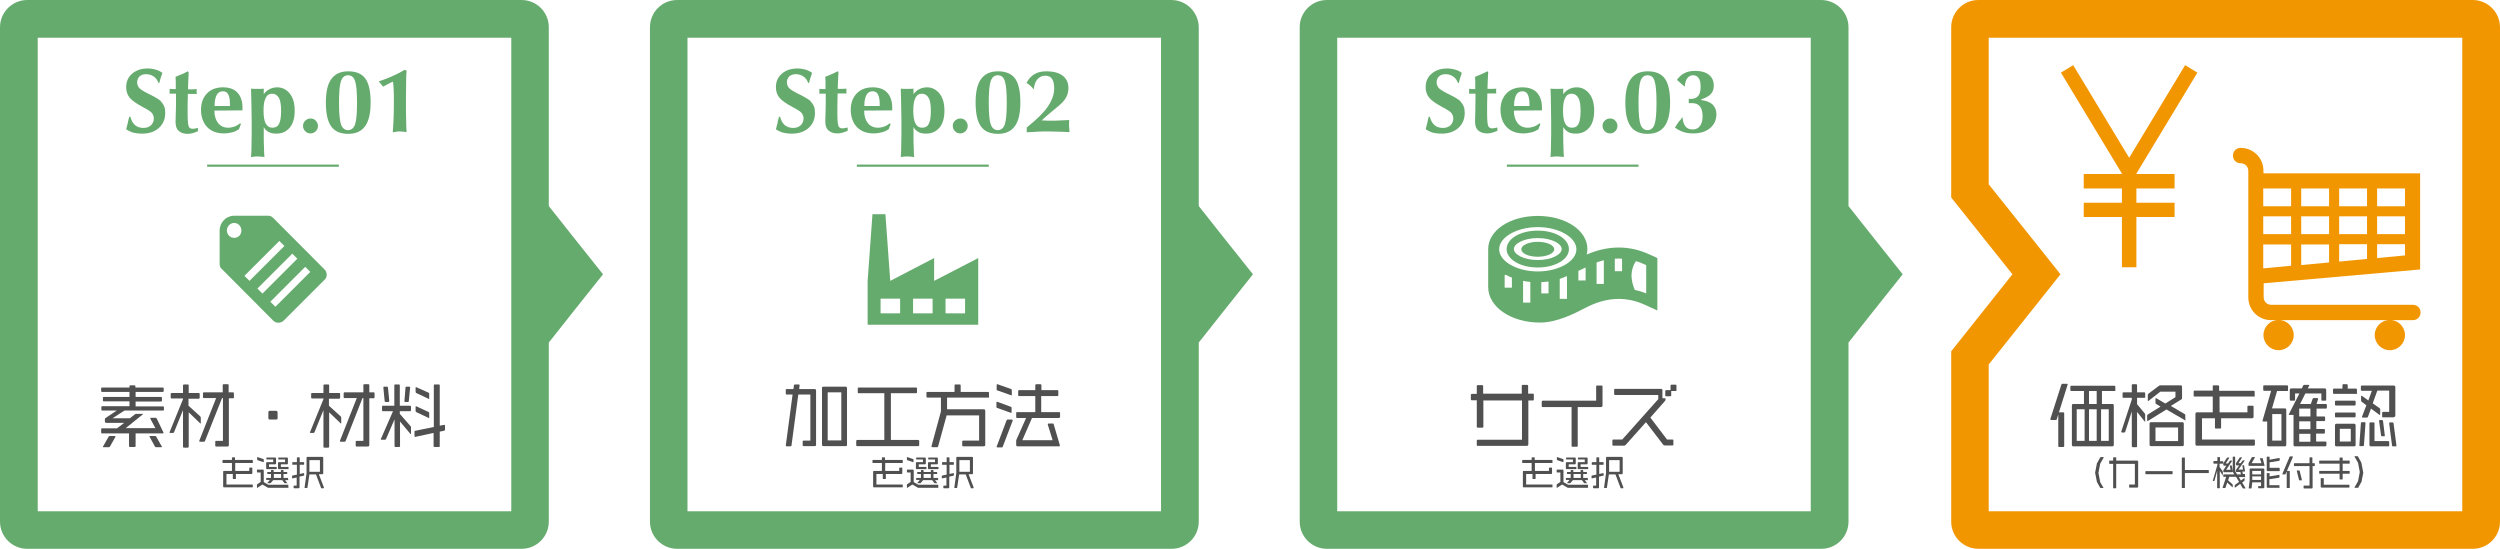 <?xml version="1.0" encoding="utf-8"?>
<!-- Generator: Adobe Illustrator 26.0.1, SVG Export Plug-In . SVG Version: 6.00 Build 0)  -->
<svg version="1.1" id="レイヤー_1" xmlns="http://www.w3.org/2000/svg" xmlns:xlink="http://www.w3.org/1999/xlink" x="0px"
	 y="0px" viewBox="0 0 1139.3 250.1" style="enable-background:new 0 0 1139.3 250.1;" xml:space="preserve">
<style type="text/css">
	.st0{fill:#505050;}
	.st1{fill:#66AB6E;}
	.st2{fill:none;stroke:#66AB6E;stroke-miterlimit:10;}
	.st3{fill:#F29600;}
</style>
<g>
	<g>
		<path class="st0" d="M115.1,211h-7.9v3.6h6.4v-1.3c0-0.1,0.1-0.2,0.2-0.2h1c0.1,0,0.2,0.1,0.2,0.2v2.3c0,0.3-0.1,0.4-0.4,0.4h-7.1
			v2.1c0,0.2-0.1,0.2-0.2,0.2h-1c-0.1,0-0.2-0.1-0.2-0.2V216h-2.9v4.8h11.8c0.1,0,0.2,0.1,0.2,0.2v0.9c0,0.2-0.1,0.2-0.2,0.2h-12.9
			c-0.3,0-0.4-0.1-0.4-0.4V215c0-0.3,0.1-0.4,0.4-0.4h3.6V211h-4.1c-0.2,0-0.2-0.1-0.2-0.2v-1c0-0.1,0.1-0.2,0.2-0.2h4.1v-1
			c0-0.1,0.1-0.2,0.2-0.2h1c0.2,0,0.2,0.1,0.2,0.2v1h7.9c0.1,0,0.2,0.1,0.2,0.2v0.9C115.4,210.9,115.3,211,115.1,211z"/>
		<path class="st0" d="M120.1,210.6c0,0-0.1,0-0.1,0l-2.6-0.9c-0.1,0-0.2-0.1-0.2-0.2v-1c0-0.1,0-0.2,0.1-0.2c0,0,0,0,0.1,0l2.6,0.9
			c0.1,0,0.2,0.1,0.2,0.2v1C120.2,210.6,120.2,210.6,120.1,210.6z M131.3,222.3h-9c-0.1,0-0.2,0-0.3-0.1l-2.4-1.4l-2.3,1.5
			c0,0-0.1,0-0.1,0c0,0-0.1,0-0.1-0.1v-1.2c0-0.1,0-0.2,0.1-0.3l1.6-1.1v-4.3h-1.5c-0.2,0-0.2-0.1-0.2-0.2v-0.9
			c0-0.2,0.1-0.2,0.2-0.2h2.5c0.2,0,0.4,0.1,0.4,0.4v5.3l2.1,1.2h8.9c0.1,0,0.2,0.1,0.2,0.2v0.8
			C131.6,222.3,131.5,222.3,131.3,222.3z M125.9,213.8h-4.2c-0.3,0-0.4-0.1-0.4-0.3V211c0-0.2,0.1-0.4,0.4-0.4h2.8v-1.2h-2.9
			c-0.2,0-0.2-0.1-0.2-0.2v-0.5c0-0.1,0.1-0.2,0.2-0.2h3.8c0.2,0,0.4,0.1,0.4,0.4v2.3c0,0.3-0.1,0.4-0.4,0.4h-2.8v1.2h3.3
			c0.2,0,0.2,0.1,0.2,0.2v0.5C126.1,213.7,126,213.8,125.9,213.8z M131.3,218.8h-1.4l1,1.3c0,0,0.1,0.1,0.1,0.1c0,0,0,0-0.1,0h-1
			c-0.1,0-0.2,0-0.3-0.1l-1-1.3h-4.1l-1.1,1.3c-0.1,0.1-0.2,0.1-0.3,0.1H122c-0.1,0-0.1,0-0.1-0.1c0,0,0,0,0-0.1l1.1-1.3h-1.5
			c-0.2,0-0.2-0.1-0.2-0.2V218c0-0.1,0.1-0.2,0.2-0.2h2V216H122c-0.2,0-0.2-0.1-0.2-0.2v-0.5c0-0.2,0.1-0.2,0.2-0.2h1.5v-0.7
			c0-0.1,0.1-0.2,0.2-0.2h0.8c0.2,0,0.2,0.1,0.2,0.2v0.7h3.3v-0.7c0-0.1,0.1-0.2,0.2-0.2h0.8c0.1,0,0.2,0.1,0.2,0.2v0.7h1.5
			c0.2,0,0.2,0.1,0.2,0.2v0.5c0,0.2-0.1,0.2-0.2,0.2h-1.5v1.8h1.9c0.1,0,0.2,0.1,0.2,0.2v0.6C131.6,218.7,131.5,218.8,131.3,218.8z
			 M128.1,216h-3.3v1.8h3.3V216z M131.3,213.8h-4.2c-0.3,0-0.4-0.1-0.4-0.3V211c0-0.2,0.1-0.4,0.4-0.4h2.8v-1.2H127
			c-0.2,0-0.2-0.1-0.2-0.2v-0.5c0-0.1,0.1-0.2,0.2-0.2h3.8c0.2,0,0.4,0.1,0.4,0.4v2.3c0,0.3-0.1,0.4-0.4,0.4H128v1.2h3.3
			c0.2,0,0.2,0.1,0.2,0.2v0.5C131.6,213.7,131.5,213.8,131.3,213.8z"/>
		<path class="st0" d="M138.3,216.8l-1.8,0.4v4.9c0,0.3-0.1,0.4-0.4,0.4H134c-0.1,0-0.2-0.1-0.2-0.2v-0.8c0-0.1,0.1-0.2,0.2-0.2h1.2
			v-3.7l-1.9,0.4c0,0,0,0-0.1,0c-0.1,0-0.1-0.1-0.1-0.2v-0.9c0-0.1,0.1-0.2,0.2-0.2l2-0.4v-4.5h-1.9c-0.2,0-0.2-0.1-0.2-0.2v-0.8
			c0-0.1,0.1-0.2,0.2-0.2h1.9v-2c0-0.1,0.1-0.2,0.2-0.2h0.9c0.1,0,0.2,0.1,0.2,0.2v2h1.8c0.2,0,0.2,0.1,0.2,0.2v0.8
			c0,0.2-0.1,0.2-0.2,0.2h-1.8v4.2l1.8-0.4c0,0,0.1,0,0.1,0c0.1,0,0.1,0.1,0.1,0.2v0.9C138.5,216.7,138.4,216.7,138.3,216.8z
			 M147.4,222.5h-0.9c-0.1,0-0.2,0-0.2-0.2l-2.3-6.1h-3l-0.9,6c0,0.1-0.1,0.2-0.2,0.2h-0.9c-0.1,0-0.2,0-0.2-0.2l0.9-6.5v-7.1
			c0-0.2,0.1-0.4,0.4-0.4h6.8c0.2,0,0.4,0.1,0.4,0.4v7.1c0,0.3-0.1,0.4-0.4,0.4h-1.6l2.3,6c0,0,0,0.1,0,0.1
			C147.6,222.5,147.5,222.5,147.4,222.5z M145.8,209.7H141v5.3h4.8V209.7z"/>
	</g>
	<path class="st1" d="M17.2,233V17.2H233V233H17.2z M237.7,0H12.4C5.6,0,0,5.6,0,12.4v225.3c0,6.9,5.6,12.4,12.4,12.4h225.3
		c6.9,0,12.4-5.6,12.4-12.4v-81.6l1.6-2l4.1-5.2l5.7-7.2l13.3-16.7l-13.3-16.7l-5.7-7.2l-5.7-7.2V12.4C250.1,5.6,244.6,0,237.7,0
		L237.7,0z"/>
	<g>
		<g>
			<path class="st1" d="M57.5,58.9c0.2-0.9,0.5-1.8,0.7-2.7c0.2-1,0.4-2,0.7-3h0.5c0.4,1.6,1.1,2.9,2.1,3.8c1.1,0.9,2.4,1.3,3.9,1.3
				c1.4,0,2.5-0.4,3.4-1.2c0.8-0.8,1.3-1.8,1.3-3.1c0-0.9-0.3-1.7-0.8-2.4s-1.9-1.6-4-2.7c-3.2-1.7-5.3-3.2-6.3-4.5
				c-1-1.3-1.5-2.8-1.5-4.7c0-2.5,0.9-4.6,2.7-6.1c1.8-1.6,4.2-2.4,7.1-2.4c1.3,0,2.5,0.2,3.6,0.5c1.1,0.3,2.1,0.8,3.1,1.5
				c-0.3,0.8-0.5,1.6-0.8,2.4s-0.4,1.5-0.6,2.2h-0.4c-0.4-1.2-1.1-2.2-2.1-2.9s-2.2-1.1-3.5-1.1c-1.2,0-2.2,0.3-3,1
				c-0.7,0.7-1.1,1.6-1.1,2.7c0,0.9,0.3,1.7,0.8,2.4s1.8,1.5,3.7,2.5c0.4,0.2,1,0.5,1.8,0.9c2.2,1.1,3.6,2,4.3,2.6
				c0.7,0.8,1.3,1.6,1.7,2.5s0.5,2,0.5,3.1c0,2.8-1,5.1-2.9,6.8c-1.9,1.7-4.4,2.6-7.6,2.6c-1.7,0-3.1-0.2-4.3-0.5
				C59.4,60,58.3,59.5,57.5,58.9z"/>
			<path class="st1" d="M80.1,42.7h-0.8c-0.6,0-1,0-1.3,0s-0.6,0-0.8,0c0-0.1,0-0.3,0.1-0.4s0-0.4,0-0.7s0-0.5,0-0.7s0-0.3,0-0.4
				c0.1,0,0.1,0,0.2,0c1,0.1,1.7,0.1,2.1,0.1l0.5,0c0-0.2,0-0.4,0-0.6c0-0.2,0-0.5,0-1c0-0.5,0-1.1,0-1.7c0-0.6-0.1-1.4-0.1-2.3
				c1-0.4,1.9-0.8,2.9-1.2c0.9-0.4,1.8-0.8,2.7-1.3L86,33c-0.1,1.6-0.1,2.9-0.2,4c0,1.1-0.1,1.9-0.1,2.4v1.3c0.8,0,1.5,0,2.1,0
				c0.7,0,1.3-0.1,1.9-0.1c0,0.3-0.1,0.5-0.1,0.7c0,0.1,0,0.3,0,0.4c0,0.2,0,0.5,0.1,1c0,0.1,0,0.1,0,0.1c-0.3,0-0.8,0-1.3,0
				c-0.5,0-1.5,0-2.8,0c0,0.2,0,0.5,0,1c-0.1,2.9-0.1,4.9-0.1,6.2v1.7c0,3.2,0.2,5.2,0.5,5.9c0.3,0.8,0.9,1.1,1.8,1.1
				c0.4,0,1.2-0.1,2.4-0.4l0,0v1.5c-0.9,0.4-1.8,0.7-2.5,0.9c-0.8,0.2-1.5,0.3-2.2,0.3c-1.8,0-3.1-0.5-4.1-1.4s-1.4-2.3-1.4-4.1
				c0-0.1,0-1.3,0.1-3.6s0.1-4.6,0.1-6.8V42.7z"/>
			<path class="st1" d="M97.7,50.4c0,2.4,0.6,4.3,1.7,5.7c1.1,1.4,2.7,2.1,4.6,2.1c1,0,1.9-0.2,2.8-0.5s1.7-0.8,2.6-1.5l0.4,0.3
				l-0.9,2.4c-0.9,0.6-1.9,1.1-3.1,1.4c-1.2,0.3-2.4,0.5-3.8,0.5c-3.2,0-5.8-1-7.6-2.9c-1.8-1.9-2.8-4.6-2.8-7.9
				c0-3,0.9-5.5,2.7-7.4s4.3-2.8,7.3-2.8c2.9,0,5.1,0.8,6.6,2.4c1.5,1.6,2.3,3.9,2.3,6.8c0,0.4,0,0.6,0,0.8s0,0.4,0,0.5L97.7,50.4z
				 M97.7,48.3h7.1c0-0.1,0-0.3,0-0.6c0-0.2,0-0.4,0-0.4c0-1.9-0.3-3.3-0.8-4.3s-1.4-1.4-2.4-1.4c-1.2,0-2.2,0.5-2.8,1.6
				s-1,2.7-1,4.7V48.3z"/>
			<path class="st1" d="M120.2,57.9v4.3c0,1.6,0,3.1,0.1,4.7c0,1.6,0.1,3.2,0.2,4.7c-0.5-0.1-1-0.2-1.5-0.2c-0.5,0-1.1-0.1-1.6-0.1
				c-0.5,0-1.1,0-1.6,0.1c-0.5,0-1,0.1-1.4,0.2c0.1-1.4,0.2-2.9,0.2-4.5c0-1.6,0.1-3.7,0.1-6.1c0-4.7,0-8.7-0.1-12.1
				s-0.1-6.2-0.2-8.5c0.4,0,0.9,0.1,1.4,0.1s1,0,1.5,0s1.1,0,1.5,0c0.5,0,0.9-0.1,1.4-0.1v2.5c0.8-1.1,1.7-1.8,2.7-2.3
				s2.1-0.8,3.4-0.8c2.4,0,4.3,1,5.8,2.9c1.5,1.9,2.2,4.5,2.2,7.7c0,3.3-0.7,5.9-2.2,7.7c-1.5,1.8-3.5,2.8-6.1,2.8
				c-1.4,0-2.6-0.2-3.5-0.7C121.4,59.6,120.7,58.9,120.2,57.9z M120.1,50.4c0,2.7,0.3,4.6,1,5.9c0.7,1.3,1.7,1.9,3.1,1.9
				c1.4,0,2.4-0.6,3-1.8c0.6-1.2,0.9-3.2,0.9-5.9c0-2.7-0.3-4.7-1-5.9c-0.7-1.2-1.7-1.9-3.1-1.9c-1.3,0-2.3,0.6-2.9,1.9
				C120.4,45.9,120.1,47.8,120.1,50.4z"/>
			<path class="st1" d="M138.1,57.4c0-1,0.3-1.7,1-2.4c0.6-0.6,1.5-1,2.4-1c1,0,1.8,0.3,2.4,1c0.6,0.6,1,1.4,1,2.4
				c0,0.9-0.3,1.7-1,2.4c-0.7,0.7-1.5,1-2.4,1c-0.9,0-1.7-0.3-2.4-1S138.1,58.3,138.1,57.4z"/>
			<path class="st1" d="M148.5,46.7c0-4.8,0.8-8.4,2.5-10.7c1.7-2.3,4.2-3.5,7.7-3.5c3.6,0,6.2,1.1,7.8,3.3
				c1.6,2.2,2.4,5.8,2.4,10.9c0,4.9-0.8,8.4-2.5,10.8c-1.7,2.3-4.2,3.5-7.7,3.5c-3.5,0-6.1-1.1-7.7-3.3
				C149.3,55.4,148.5,51.8,148.5,46.7z M158.6,34.3c-1.5,0-2.6,0.9-3.2,2.6c-0.6,1.7-0.9,5-0.9,9.9c0,4.9,0.3,8.2,0.9,9.9
				c0.6,1.7,1.7,2.6,3.2,2.6c1.5,0,2.6-0.9,3.2-2.6s0.9-5,0.9-9.9c0-4.9-0.3-8.2-0.9-9.9C161.2,35.1,160.1,34.3,158.6,34.3z"/>
			<path class="st1" d="M179,60.3c0.2-2.5,0.3-4.9,0.4-7.5s0.1-5,0.1-7.6c0-1.6,0-3-0.1-4.3c-0.1-1.3-0.1-2.5-0.3-3.7
				c-0.8,0.3-1.6,0.7-2.3,1.1c-0.8,0.4-1.5,0.8-2.2,1.2l-2-2.4c2-0.7,4-1.4,6-2.3c2-0.9,4-1.9,5.9-3l0.8,0.4
				c-0.1,1.2-0.2,2.6-0.2,4.4c0,1.8-0.1,5-0.1,9.7c0,3.9,0,6.8,0.1,8.9c0,2,0.1,3.7,0.2,5c-0.6-0.1-1.1-0.1-1.6-0.2
				c-0.5,0-1-0.1-1.5-0.1s-1,0-1.5,0.1C180.1,60.2,179.5,60.2,179,60.3z"/>
		</g>
	</g>
	<g>
		<path class="st0" d="M74.3,187.1H56.7l-5.4,3.5h7.9l2.3-1.8c0.2-0.1,0.3-0.2,0.5-0.2h2.9c0.2,0,0.3,0,0.3,0.1c0,0-0.1,0.1-0.2,0.2
			l-7.7,6.2h13.5l-2.3-4.3c0-0.1,0-0.2,0-0.2c0-0.1,0.1-0.2,0.3-0.2h2.1c0.2,0,0.4,0.1,0.5,0.3l3.1,6.4c0,0.1,0,0.1,0,0.2
			c0,0.2-0.1,0.2-0.3,0.2H61.8v5.8c0,0.3-0.2,0.4-0.5,0.4h-2c-0.3,0-0.5-0.1-0.5-0.4v-5.8H46.5c-0.3,0-0.4-0.1-0.4-0.5v-1.4
			c0-0.3,0.1-0.4,0.4-0.4h6.8l3.3-2.5h-8.1c-0.5,0-0.7-0.2-0.7-0.7V191c0-0.2,0.1-0.4,0.3-0.5l5.1-3.4h-6.6c-0.3,0-0.4-0.1-0.4-0.4
			v-1.2c0-0.3,0.1-0.4,0.4-0.4H59v-2.2H47.3c-0.3,0-0.4-0.2-0.4-0.4v-1.2c0-0.3,0.1-0.4,0.4-0.4H59v-2.3H46.5
			c-0.3,0-0.4-0.1-0.4-0.4v-1.2c0-0.3,0.1-0.4,0.4-0.4H59v-0.6c0-0.3,0.1-0.4,0.4-0.4h1.9c0.3,0,0.4,0.2,0.4,0.4v0.6h12.5
			c0.3,0,0.4,0.2,0.4,0.4v1.2c0,0.3-0.2,0.4-0.4,0.4H61.8v2.3h11.6c0.3,0,0.4,0.2,0.4,0.4v1.2c0,0.3-0.1,0.5-0.4,0.5H61.8v2.2h12.5
			c0.3,0,0.4,0.2,0.4,0.4v1.2C74.7,187,74.5,187.1,74.3,187.1z M52.6,199.1l-2.5,4.4c-0.1,0.2-0.3,0.3-0.5,0.3h-2.4
			c-0.2,0-0.3,0-0.3-0.2c0,0,0-0.1,0.1-0.2l2.5-4.4c0.1-0.2,0.3-0.3,0.5-0.3h2.3c0.2,0,0.3,0.1,0.3,0.2
			C52.6,199,52.6,199,52.6,199.1z M73.5,203.8h-2.3c-0.3,0-0.4,0-0.6-0.3l-2.4-4.4c-0.1-0.1-0.1-0.2-0.1-0.2c0-0.1,0.1-0.2,0.3-0.2
			h2.3c0.2,0,0.4,0.1,0.5,0.3l2.5,4.4c0,0.1,0.1,0.2,0.1,0.2C73.8,203.7,73.7,203.8,73.5,203.8z"/>
		<path class="st0" d="M91.4,193c-0.1,0-0.1,0-0.2-0.1l-5.2-5v15.6c0,0.3-0.2,0.5-0.4,0.5h-1.8c-0.3,0-0.4-0.2-0.4-0.4v-16.7
			l-4.1,10.1c-0.1,0.2-0.2,0.3-0.5,0.3h-1.2c-0.2,0-0.4-0.1-0.4-0.2c0-0.1,0-0.1,0.1-0.2l6.1-15v-0.3h-5.2c-0.3,0-0.4-0.2-0.4-0.4
			v-1.7c0-0.3,0.1-0.4,0.4-0.4h5.2v-3.4c0-0.3,0.2-0.5,0.4-0.5h1.8c0.3,0,0.4,0.2,0.4,0.5v3.4h4.6c0.3,0,0.4,0.2,0.4,0.4v1.7
			c0,0.3-0.2,0.5-0.5,0.5h-4.6v3.2l5.3,4.8c0.2,0.2,0.3,0.4,0.3,0.6v2.7C91.5,192.9,91.5,193,91.4,193z M106.3,181.5h-2v21.3
			c0,0.5-0.3,0.7-0.7,0.7h-5.1c-0.3,0-0.4-0.1-0.4-0.4v-1.8c0-0.3,0.1-0.4,0.4-0.4h3.1v-19.5h-0.4L93.4,201
			c-0.1,0.2-0.3,0.3-0.4,0.3h-1.8c-0.2,0-0.4-0.1-0.4-0.2c0,0,0-0.1,0-0.2l7.7-19.5h-5.6c-0.3,0-0.4-0.2-0.4-0.4v-1.7
			c0-0.3,0.1-0.5,0.4-0.5h8.6v-3.3c0-0.3,0.2-0.4,0.4-0.4h1.9c0.3,0,0.4,0.2,0.4,0.4v3.3h2c0.3,0,0.4,0.2,0.4,0.5v1.7
			C106.7,181.3,106.5,181.5,106.3,181.5z"/>
		<path class="st0" d="M125.8,191.2h-2.8c-0.5,0-0.7-0.3-0.7-0.7v-2.6c0-0.4,0.2-0.7,0.7-0.7h2.8c0.4,0,0.7,0.3,0.7,0.8v2.6
			C126.5,191,126.3,191.2,125.8,191.2z"/>
		<path class="st0" d="M155.4,193c-0.1,0-0.1,0-0.2-0.1l-5.2-5v15.6c0,0.3-0.2,0.5-0.4,0.5h-1.8c-0.3,0-0.4-0.2-0.4-0.4v-16.7
			l-4.1,10.1c-0.1,0.2-0.2,0.3-0.5,0.3h-1.2c-0.2,0-0.4-0.1-0.4-0.2c0-0.1,0-0.1,0.1-0.2l6.1-15v-0.3h-5.2c-0.3,0-0.4-0.2-0.4-0.4
			v-1.7c0-0.3,0.1-0.4,0.4-0.4h5.2v-3.4c0-0.3,0.2-0.5,0.4-0.5h1.8c0.3,0,0.4,0.2,0.4,0.5v3.4h4.6c0.3,0,0.4,0.2,0.4,0.4v1.7
			c0,0.3-0.2,0.5-0.5,0.5h-4.6v3.2l5.3,4.8c0.2,0.2,0.3,0.4,0.3,0.6v2.7C155.5,192.9,155.5,193,155.4,193z M170.3,181.5h-2v21.3
			c0,0.5-0.3,0.7-0.7,0.7h-5.1c-0.3,0-0.4-0.1-0.4-0.4v-1.8c0-0.3,0.1-0.4,0.4-0.4h3.1v-19.5h-0.4l-7.7,19.6
			c-0.1,0.2-0.3,0.3-0.4,0.3h-1.8c-0.2,0-0.4-0.1-0.4-0.2c0,0,0-0.1,0-0.2l7.7-19.5h-5.6c-0.3,0-0.4-0.2-0.4-0.4v-1.7
			c0-0.3,0.1-0.5,0.4-0.5h8.6v-3.3c0-0.3,0.2-0.4,0.4-0.4h1.9c0.3,0,0.4,0.2,0.4,0.4v3.3h2c0.3,0,0.4,0.2,0.4,0.5v1.7
			C170.7,181.3,170.5,181.5,170.3,181.5z"/>
		<path class="st0" d="M187.2,197.9c0,0-0.1-0.1-0.2-0.2l-4.7-5.6v11.2c0,0.3-0.2,0.4-0.4,0.4h-1.7c-0.3,0-0.4-0.1-0.4-0.4v-12.2
			l-3.9,9c-0.1,0.2-0.3,0.3-0.5,0.3h-1.5c-0.2,0-0.4-0.1-0.4-0.2c0-0.1,0-0.1,0.1-0.2l5.5-12.6h-4.6c-0.3,0-0.4-0.2-0.4-0.4v-1.7
			c0-0.3,0.1-0.4,0.4-0.4h5.2v-9.3c0-0.3,0.1-0.4,0.4-0.4h1.7c0.3,0,0.4,0.2,0.4,0.4v9.3h4.6c0.3,0,0.5,0.2,0.5,0.4v1.6
			c0,0.3-0.2,0.5-0.5,0.5h-4.6v1.2l4.9,5.6c0.1,0.1,0.2,0.3,0.2,0.5v2.9C187.3,197.8,187.2,197.9,187.2,197.9z M176.9,183.2h-1.1
			c-0.3,0-0.5-0.1-0.5-0.4l-0.6-6.2c0-0.2,0.1-0.4,0.4-0.4h1.2c0.3,0,0.4,0.2,0.5,0.4l0.6,6.1v0.1
			C177.3,183.1,177.2,183.2,176.9,183.2z M186.3,182.8c0,0.3-0.2,0.4-0.5,0.4h-1.1c-0.3,0-0.4-0.1-0.4-0.4l0.5-6.2
			c0-0.3,0.2-0.4,0.5-0.4h1.2c0.3,0,0.4,0.1,0.4,0.4v0.1L186.3,182.8z M202.4,196.3l-2,0.4v6.6c0,0.3-0.1,0.4-0.4,0.4H198
			c-0.3,0-0.4-0.1-0.4-0.4v-6l-8.4,1.8c-0.2,0-0.3-0.2-0.3-0.4v-2c0-0.3,0.1-0.4,0.4-0.4l8.4-1.7v-19c0-0.3,0.1-0.4,0.4-0.4h1.9
			c0.3,0,0.4,0.2,0.4,0.4V194l2.1-0.4c0.2,0,0.3,0.2,0.3,0.4v1.9C202.7,196.1,202.6,196.2,202.4,196.3z M195.4,181.8
			c-0.1,0-0.1,0-0.2-0.1l-5.5-2.6c-0.2-0.1-0.3-0.3-0.3-0.5v-1.9c0-0.2,0.1-0.3,0.2-0.3c0,0,0.1,0,0.2,0.1l5.4,2.4
			c0.2,0.1,0.4,0.3,0.4,0.5v2C195.7,181.7,195.6,181.8,195.4,181.8z M195.4,190.5c-0.1,0-0.1,0-0.2-0.1l-5.5-2.6
			c-0.2-0.1-0.3-0.3-0.3-0.5v-1.9c0-0.2,0.1-0.3,0.2-0.3c0.1,0,0.1,0,0.2,0.1l5.4,2.5c0.2,0.1,0.4,0.2,0.4,0.5v2
			C195.7,190.3,195.6,190.5,195.4,190.5z"/>
	</g>
	<line class="st2" x1="94.4" y1="75.5" x2="154.4" y2="75.5"/>
	<g>
		<g>
			<g>
				<path class="st1" d="M125.5,139.8l-2.3-2.3l15.9-15.9l2.3,2.3L125.5,139.8L125.5,139.8L125.5,139.8z M117.3,131.5l15.9-15.9
					l2.3,2.3l-15.9,15.9L117.3,131.5L117.3,131.5L117.3,131.5z M111.4,125.7l15.9-15.9l2.3,2.3L113.7,128L111.4,125.7L111.4,125.7
					L111.4,125.7z M106.7,108.4c-1.8,0-3.3-1.5-3.3-3.4c0-1.8,1.5-3.4,3.3-3.4c1.8,0,3.3,1.5,3.3,3.4
					C110.1,106.9,108.6,108.4,106.7,108.4L106.7,108.4z M147.9,122.8l-23.4-23.5c-0.7-0.7-1.5-1-2.3-1h-15.4c-3.7,0-6.7,3-6.7,6.7
					v15.3c0,0.9,0.3,1.8,1,2.3l23.4,23.5c1.3,1.3,3.4,1.3,4.8,0l18.7-18.7C149.2,126.3,149.2,124.1,147.9,122.8L147.9,122.8z"/>
			</g>
		</g>
	</g>
</g>
<g>
	<g>
		<path class="st0" d="M707.4,211h-7.9v3.6h6.4v-1.3c0-0.1,0.1-0.2,0.2-0.2h1c0.1,0,0.2,0.1,0.2,0.2v2.3c0,0.3-0.1,0.4-0.4,0.4h-7.1
			v2.1c0,0.2-0.1,0.2-0.2,0.2h-1c-0.1,0-0.2-0.1-0.2-0.2V216h-2.9v4.8h11.8c0.1,0,0.2,0.1,0.2,0.2v0.9c0,0.2-0.1,0.2-0.2,0.2h-12.9
			c-0.3,0-0.4-0.1-0.4-0.4V215c0-0.3,0.1-0.4,0.4-0.4h3.6V211h-4.1c-0.2,0-0.2-0.1-0.2-0.2v-1c0-0.1,0.1-0.2,0.2-0.2h4.1v-1
			c0-0.1,0.1-0.2,0.2-0.2h1c0.2,0,0.2,0.1,0.2,0.2v1h7.9c0.1,0,0.2,0.1,0.2,0.2v0.9C707.6,210.9,707.5,211,707.4,211z"/>
		<path class="st0" d="M712.4,210.6c0,0-0.1,0-0.1,0l-2.6-0.9c-0.1,0-0.2-0.1-0.2-0.2v-1c0-0.1,0-0.2,0.1-0.2c0,0,0,0,0.1,0l2.6,0.9
			c0.1,0,0.2,0.1,0.2,0.2v1C712.5,210.6,712.4,210.6,712.4,210.6z M723.6,222.3h-9c-0.1,0-0.2,0-0.3-0.1l-2.4-1.4l-2.3,1.5
			c0,0-0.1,0-0.1,0c0,0-0.1,0-0.1-0.1v-1.2c0-0.1,0-0.2,0.1-0.3l1.6-1.1v-4.3h-1.5c-0.2,0-0.2-0.1-0.2-0.2v-0.9
			c0-0.2,0.1-0.2,0.2-0.2h2.5c0.2,0,0.4,0.1,0.4,0.4v5.3l2.1,1.2h8.9c0.1,0,0.2,0.1,0.2,0.2v0.8
			C723.8,222.3,723.7,222.3,723.6,222.3z M718.1,213.8H714c-0.3,0-0.4-0.1-0.4-0.3V211c0-0.2,0.1-0.4,0.4-0.4h2.8v-1.2h-2.9
			c-0.2,0-0.2-0.1-0.2-0.2v-0.5c0-0.1,0.1-0.2,0.2-0.2h3.8c0.2,0,0.4,0.1,0.4,0.4v2.3c0,0.3-0.1,0.4-0.4,0.4h-2.8v1.2h3.3
			c0.2,0,0.2,0.1,0.2,0.2v0.5C718.4,213.7,718.3,213.8,718.1,213.8z M723.6,218.8h-1.4l1,1.3c0,0,0.1,0.1,0.1,0.1c0,0,0,0-0.1,0h-1
			c-0.1,0-0.2,0-0.3-0.1l-1-1.3h-4.1l-1.1,1.3c-0.1,0.1-0.2,0.1-0.3,0.1h-1.1c-0.1,0-0.1,0-0.1-0.1c0,0,0,0,0-0.1l1.1-1.3h-1.5
			c-0.2,0-0.2-0.1-0.2-0.2V218c0-0.1,0.1-0.2,0.2-0.2h2V216h-1.5c-0.2,0-0.2-0.1-0.2-0.2v-0.5c0-0.2,0.1-0.2,0.2-0.2h1.5v-0.7
			c0-0.1,0.1-0.2,0.2-0.2h0.8c0.2,0,0.2,0.1,0.2,0.2v0.7h3.3v-0.7c0-0.1,0.1-0.2,0.2-0.2h0.8c0.1,0,0.2,0.1,0.2,0.2v0.7h1.5
			c0.2,0,0.2,0.1,0.2,0.2v0.5c0,0.2-0.1,0.2-0.2,0.2h-1.5v1.8h1.9c0.1,0,0.2,0.1,0.2,0.2v0.6C723.8,218.7,723.7,218.8,723.6,218.8z
			 M720.4,216h-3.3v1.8h3.3V216z M723.6,213.8h-4.2c-0.3,0-0.4-0.1-0.4-0.3V211c0-0.2,0.1-0.4,0.4-0.4h2.8v-1.2h-2.9
			c-0.2,0-0.2-0.1-0.2-0.2v-0.5c0-0.1,0.1-0.2,0.2-0.2h3.8c0.2,0,0.4,0.1,0.4,0.4v2.3c0,0.3-0.1,0.4-0.4,0.4h-2.8v1.2h3.3
			c0.2,0,0.2,0.1,0.2,0.2v0.5C723.8,213.7,723.7,213.8,723.6,213.8z"/>
		<path class="st0" d="M730.5,216.8l-1.8,0.4v4.9c0,0.3-0.1,0.4-0.4,0.4h-2.1c-0.1,0-0.2-0.1-0.2-0.2v-0.8c0-0.1,0.1-0.2,0.2-0.2
			h1.2v-3.7l-1.9,0.4c0,0,0,0-0.1,0c-0.1,0-0.1-0.1-0.1-0.2v-0.9c0-0.1,0.1-0.2,0.2-0.2l2-0.4v-4.5h-1.9c-0.2,0-0.2-0.1-0.2-0.2
			v-0.8c0-0.1,0.1-0.2,0.2-0.2h1.9v-2c0-0.1,0.1-0.2,0.2-0.2h0.9c0.1,0,0.2,0.1,0.2,0.2v2h1.8c0.2,0,0.2,0.1,0.2,0.2v0.8
			c0,0.2-0.1,0.2-0.2,0.2h-1.8v4.2l1.8-0.4c0,0,0.1,0,0.1,0c0.1,0,0.1,0.1,0.1,0.2v0.9C730.7,216.7,730.7,216.7,730.5,216.8z
			 M739.6,222.5h-0.9c-0.1,0-0.2,0-0.2-0.2l-2.3-6.1h-3l-0.9,6c0,0.1-0.1,0.2-0.2,0.2h-0.9c-0.1,0-0.2,0-0.2-0.2l0.9-6.5v-7.1
			c0-0.2,0.1-0.4,0.4-0.4h6.8c0.2,0,0.4,0.1,0.4,0.4v7.1c0,0.3-0.1,0.4-0.4,0.4h-1.6l2.3,6c0,0,0,0.1,0,0.1
			C739.8,222.5,739.7,222.5,739.6,222.5z M738.1,209.7h-4.8v5.3h4.8V209.7z"/>
	</g>
	<g>
		<g>
			<path class="st1" d="M700.8,121.9c8,0,14.2-3.7,14.2-8.4s-6.3-8.4-14.2-8.4c-8,0-14.2,3.7-14.2,8.4S692.8,121.9,700.8,121.9
				L700.8,121.9z M700.8,108.5c6.4,0,10.9,2.6,10.9,5s-4.5,5-10.9,5c-6.4,0-10.9-2.6-10.9-5S694.3,108.5,700.8,108.5L700.8,108.5z"
				/>
			<path class="st1" d="M708.3,113.6c0,1.9-3.4,3.4-7.5,3.4c-4.2,0-7.5-1.5-7.5-3.4s3.4-3.4,7.5-3.4
				C704.9,110.2,708.3,111.7,708.3,113.6L708.3,113.6z"/>
			<path class="st1" d="M751.6,115.9c-9.2-4.2-18.8-4.1-28.5,0.1c0.2-0.8,0.3-1.6,0.3-2.5c0-8.5-9.9-15.1-22.6-15.1
				c-12.7,0-22.6,6.6-22.6,15.1v17.3c0,9.1,10.4,16.2,23.6,16.2c8,0,16.2-4.4,20.7-6.7c9.3-4.9,18.4-5.4,27.1-1.4l5.7,2.6v-23.9
				L751.6,115.9L751.6,115.9z M727.6,119.6c1.1-0.4,2.2-0.7,3.3-1v10.8h-3.3V119.6L727.6,119.6z M685.7,125.3h0.7
				c0.9,0.5,1.7,0.9,2.6,1.2v4.6h-3.3V125.3L685.7,125.3z M702.4,128.6c1.1-0.1,2.3-0.2,3.3-0.3v5.4h-3.3V128.6L702.4,128.6z
				 M710.8,127.1c1.1-0.4,2.3-0.8,3.3-1.3v10.4h-3.3V127.1L710.8,127.1z M719.2,123.5c1.2-0.5,2.3-1.1,3.2-1.5c0.1,0,0.1,0,0.2-0.1
				v5.9h-3.3V123.5L719.2,123.5z M697.4,137.9h-3.3V128c1.1,0.2,2.2,0.4,3.3,0.5V137.9z M735.9,123.6v-5.7c1.1-0.1,2.2-0.1,3.3,0
				v5.7H735.9L735.9,123.6z M700.8,103.5c9.5,0,17.6,4.6,17.6,10.1s-8.1,10.1-17.6,10.1c-9.5,0-17.6-4.6-17.6-10.1
				S691.2,103.5,700.8,103.5L700.8,103.5z M750.2,133.7c-1.7-0.7-3.4-1.2-5.2-1.6c-0.9-2-1.4-4.2-1.5-6.4c0-2.4,0.7-4.7,2-6.7
				c1.4,0.4,2.7,0.9,4,1.5l0.7,0.3V133.7L750.2,133.7z"/>
		</g>
	</g>
	<path class="st1" d="M609.4,233V17.2h215.8V233H609.4z M829.9,0H604.7c-6.9,0-12.4,5.6-12.4,12.4v225.3c0,6.9,5.6,12.4,12.4,12.4
		h225.3c6.9,0,12.4-5.6,12.4-12.4v-81.6l1.6-2l4.1-5.2l5.7-7.2l13.3-16.7l-13.3-16.7l-5.7-7.2l-5.7-7.2V12.4
		C842.4,5.6,836.8,0,829.9,0L829.9,0z"/>
	<g>
		<g>
			<path class="st1" d="M649.7,58.9c0.2-0.9,0.5-1.8,0.7-2.7s0.4-2,0.7-3h0.5c0.4,1.6,1.1,2.9,2.1,3.8s2.4,1.3,3.9,1.3
				c1.4,0,2.5-0.4,3.4-1.2c0.8-0.8,1.3-1.8,1.3-3.1c0-0.9-0.3-1.7-0.8-2.4s-1.9-1.6-4-2.7c-3.2-1.7-5.3-3.2-6.3-4.5
				s-1.5-2.8-1.5-4.7c0-2.5,0.9-4.6,2.7-6.1c1.8-1.6,4.2-2.4,7.1-2.4c1.3,0,2.5,0.2,3.6,0.5c1.1,0.3,2.1,0.8,3.1,1.5
				c-0.3,0.8-0.5,1.6-0.8,2.4c-0.2,0.8-0.4,1.5-0.6,2.2h-0.4c-0.4-1.2-1.1-2.2-2.1-2.9c-1-0.7-2.2-1.1-3.5-1.1c-1.2,0-2.2,0.3-3,1
				c-0.7,0.7-1.1,1.6-1.1,2.7c0,0.9,0.3,1.7,0.8,2.4s1.8,1.5,3.7,2.5c0.4,0.2,1,0.5,1.8,0.9c2.2,1.1,3.6,2,4.3,2.6
				c0.7,0.8,1.3,1.6,1.7,2.5c0.4,0.9,0.5,2,0.5,3.1c0,2.8-1,5.1-2.9,6.8c-1.9,1.7-4.4,2.6-7.6,2.6c-1.7,0-3.1-0.2-4.3-0.5
				C651.6,60,650.6,59.5,649.7,58.9z"/>
			<path class="st1" d="M672.3,42.7h-0.8c-0.6,0-1,0-1.3,0s-0.6,0-0.8,0c0-0.1,0-0.3,0.1-0.4s0-0.4,0-0.7s0-0.5,0-0.7s0-0.3,0-0.4
				c0.1,0,0.1,0,0.2,0c1,0.1,1.7,0.1,2.1,0.1l0.5,0c0-0.2,0-0.4,0-0.6c0-0.2,0-0.5,0-1c0-0.5,0-1.1,0-1.7c0-0.6-0.1-1.4-0.1-2.3
				c1-0.4,1.9-0.8,2.9-1.2c0.9-0.4,1.8-0.8,2.7-1.3l0.4,0.3c-0.1,1.6-0.1,2.9-0.2,4c0,1.1-0.1,1.9-0.1,2.4v1.3c0.8,0,1.5,0,2.1,0
				c0.7,0,1.3-0.1,1.9-0.1c0,0.3-0.1,0.5-0.1,0.7s0,0.3,0,0.4c0,0.2,0,0.5,0.1,1c0,0.1,0,0.1,0,0.1c-0.3,0-0.8,0-1.3,0s-1.5,0-2.8,0
				c0,0.2,0,0.5,0,1c-0.1,2.9-0.1,4.9-0.1,6.2v1.7c0,3.2,0.2,5.2,0.5,5.9s0.9,1.1,1.8,1.1c0.4,0,1.2-0.1,2.4-0.4l0,0v1.5
				c-0.9,0.4-1.8,0.7-2.5,0.9c-0.8,0.2-1.5,0.3-2.2,0.3c-1.8,0-3.1-0.5-4.1-1.4s-1.4-2.3-1.4-4.1c0-0.1,0-1.3,0.1-3.6
				c0-2.3,0.1-4.6,0.1-6.8V42.7z"/>
			<path class="st1" d="M689.9,50.4c0,2.4,0.6,4.3,1.7,5.7s2.7,2.1,4.6,2.1c1,0,1.9-0.2,2.8-0.5c0.9-0.3,1.7-0.8,2.6-1.5l0.4,0.3
				l-0.9,2.4c-0.9,0.6-1.9,1.1-3.1,1.4s-2.4,0.5-3.8,0.5c-3.2,0-5.8-1-7.6-2.9s-2.8-4.6-2.8-7.9c0-3,0.9-5.5,2.7-7.4
				c1.8-1.9,4.3-2.8,7.3-2.8c2.9,0,5.1,0.8,6.6,2.4c1.5,1.6,2.3,3.9,2.3,6.8c0,0.4,0,0.6,0,0.8s0,0.4,0,0.5L689.9,50.4z M689.9,48.3
				h7.1c0-0.1,0-0.3,0-0.6c0-0.2,0-0.4,0-0.4c0-1.9-0.3-3.3-0.8-4.3s-1.4-1.4-2.4-1.4c-1.2,0-2.2,0.5-2.8,1.6s-1,2.7-1,4.7V48.3z"/>
			<path class="st1" d="M712.4,57.9v4.3c0,1.6,0,3.1,0.1,4.7c0,1.6,0.1,3.2,0.2,4.7c-0.5-0.1-1-0.2-1.5-0.2c-0.5,0-1.1-0.1-1.6-0.1
				c-0.5,0-1.1,0-1.6,0.1c-0.5,0-1,0.1-1.4,0.2c0.1-1.4,0.2-2.9,0.2-4.5c0-1.6,0.1-3.7,0.1-6.1c0-4.7,0-8.7-0.1-12.1
				c0-3.4-0.1-6.2-0.2-8.5c0.4,0,0.9,0.1,1.4,0.1c0.5,0,1,0,1.5,0s1.1,0,1.5,0s0.9-0.1,1.4-0.1v2.5c0.8-1.1,1.7-1.8,2.7-2.3
				c1-0.5,2.1-0.8,3.4-0.8c2.4,0,4.3,1,5.8,2.9c1.5,1.9,2.2,4.5,2.2,7.7c0,3.3-0.7,5.9-2.2,7.7s-3.5,2.8-6.1,2.8
				c-1.4,0-2.6-0.2-3.5-0.7C713.7,59.6,713,58.9,712.4,57.9z M712.3,50.4c0,2.7,0.3,4.6,1,5.9c0.7,1.3,1.7,1.9,3.1,1.9
				c1.4,0,2.4-0.6,3-1.8c0.6-1.2,0.9-3.2,0.9-5.9c0-2.7-0.3-4.7-1-5.9s-1.7-1.9-3.1-1.9c-1.3,0-2.3,0.6-2.9,1.9
				C712.6,45.9,712.3,47.8,712.3,50.4z"/>
			<path class="st1" d="M730.3,57.4c0-1,0.3-1.7,1-2.4c0.6-0.6,1.5-1,2.4-1c1,0,1.8,0.3,2.4,1c0.6,0.6,1,1.4,1,2.4
				c0,0.9-0.3,1.7-1,2.4s-1.5,1-2.4,1c-0.9,0-1.7-0.3-2.4-1C730.7,59.1,730.3,58.3,730.3,57.4z"/>
			<path class="st1" d="M740.7,46.7c0-4.8,0.8-8.4,2.5-10.7c1.7-2.3,4.2-3.5,7.7-3.5c3.6,0,6.2,1.1,7.8,3.3
				c1.6,2.2,2.4,5.8,2.4,10.9c0,4.9-0.8,8.4-2.5,10.8c-1.7,2.3-4.2,3.5-7.7,3.5c-3.5,0-6.1-1.1-7.7-3.3
				C741.5,55.4,740.7,51.8,740.7,46.7z M750.8,34.3c-1.5,0-2.6,0.9-3.2,2.6c-0.6,1.7-0.9,5-0.9,9.9c0,4.9,0.3,8.2,0.9,9.9
				c0.6,1.7,1.7,2.6,3.2,2.6c1.5,0,2.6-0.9,3.2-2.6c0.6-1.7,0.9-5,0.9-9.9c0-4.9-0.3-8.2-0.9-9.9C753.5,35.1,752.4,34.3,750.8,34.3z
				"/>
			<path class="st1" d="M766.7,53.3c0.2,1.9,0.6,3.3,1.4,4.3s1.9,1.4,3.3,1.4c1.4,0,2.5-0.5,3.3-1.6c0.8-1,1.2-2.5,1.2-4.4
				c0-2-0.4-3.5-1.2-4.5c-0.8-1-2-1.5-3.6-1.5c-0.5,0-0.8,0-1,0c-0.2,0-0.4,0-0.5,0l0-2c0.2,0,0.4,0,0.5,0.1s0.2,0,0.3,0
				c1.6,0,2.8-0.5,3.5-1.4c0.8-0.9,1.1-2.3,1.1-4.3c0-1.7-0.3-3-0.9-3.8c-0.6-0.9-1.4-1.3-2.6-1.3c-1.1,0-1.9,0.5-2.6,1.4
				s-1,2.2-1.1,3.8l0.1,0.1c-0.8-0.7-2.1-1.7-3.7-3.2c1-1.4,2.1-2.4,3.5-3.1s3-1,4.9-1c2.6,0,4.7,0.6,6.2,1.8c1.5,1.2,2.2,2.8,2.2,5
				c0,1.5-0.4,2.7-1.3,3.7c-0.9,1-2.3,1.8-4.4,2.5v0.3c2.3,0.3,4.1,1,5.2,2.1c1.1,1.1,1.7,2.5,1.7,4.4c0,2.6-1,4.7-2.9,6.3
				c-1.9,1.6-4.5,2.4-7.7,2.4c-1.7,0-3.2-0.2-4.6-0.7c-1.4-0.5-2.6-1.1-3.7-2c0.6-0.9,1.2-1.8,1.7-2.6
				C765.8,54.8,766.2,54.1,766.7,53.3z"/>
		</g>
	</g>
	<g>
		<path class="st0" d="M698.6,182.5h-2.1v19.9c0,0.5-0.2,0.8-0.8,0.8h-22.3c-0.3,0-0.4-0.1-0.4-0.4v-2c0-0.3,0.1-0.4,0.4-0.4h20.2
			v-17.9h-17.6v12c0,0.3-0.2,0.4-0.5,0.4h-2c-0.3,0-0.5-0.1-0.5-0.4v-12.1h-2.3c-0.3,0-0.4-0.2-0.4-0.4v-2c0-0.3,0.2-0.5,0.4-0.5
			h2.3v-3.5c0-0.3,0.1-0.5,0.4-0.5h2c0.3,0,0.5,0.2,0.5,0.5v3.4h17.6v-3.5c0-0.3,0.1-0.5,0.4-0.5h2c0.3,0,0.5,0.2,0.5,0.5v3.5h2.2
			c0.3,0,0.4,0.2,0.4,0.5v2C699,182.3,698.9,182.5,698.6,182.5z"/>
		<path class="st0" d="M729.5,185.5H719v17.7c0,0.3-0.1,0.4-0.4,0.4h-2c-0.3,0-0.4-0.1-0.4-0.4v-17.7h-13.2c-0.3,0-0.4-0.1-0.4-0.4
			v-2c0-0.3,0.1-0.5,0.4-0.5h24.4v-6.5c0-0.3,0.1-0.4,0.4-0.4h2.1c0.3,0,0.4,0.2,0.4,0.4v8.7C730.3,185.3,730,185.5,729.5,185.5z"/>
		<path class="st0" d="M762.2,203h-3.4c-0.5,0-0.6-0.1-0.9-0.4l-7.8-10.2l-9.2,10.3c-0.3,0.3-0.5,0.4-0.8,0.4h-4.9
			c-0.3,0-0.4-0.2-0.4-0.4v-2c0-0.3,0.1-0.4,0.4-0.4h4.1l16.4-18.4v-1.9H736c-0.3,0-0.4-0.2-0.4-0.5v-1.9c0-0.3,0.1-0.4,0.4-0.4
			h20.9c0.5,0,0.7,0.3,0.7,0.7v3.6h1.4v0.6c0,0.4-0.1,0.4-0.3,0.7l-6.6,7.5l7.6,10h2.5c0.3,0,0.4,0.1,0.4,0.4v2
			C762.6,202.9,762.5,203,762.2,203z M763.6,178.2h-1.9c0,0,0,0-0.1,0v2c0,0.3-0.2,0.4-0.4,0.4h-1.9c-0.3,0-0.4-0.1-0.4-0.4v-2
			c0-0.3,0.1-0.4,0.4-0.4h1.9c0,0,0.1,0,0.1,0v-2.1c0-0.3,0.1-0.4,0.4-0.4h1.9c0.3,0,0.4,0.2,0.4,0.4v2.2
			C764.1,178,763.9,178.2,763.6,178.2z"/>
	</g>
	<line class="st2" x1="686.7" y1="75.5" x2="746.7" y2="75.5"/>
</g>
<g>
	<g>
		<path class="st0" d="M411.3,211h-7.9v3.6h6.4v-1.3c0-0.1,0.1-0.2,0.2-0.2h1c0.1,0,0.2,0.1,0.2,0.2v2.3c0,0.3-0.1,0.4-0.4,0.4h-7.1
			v2.1c0,0.2-0.1,0.2-0.2,0.2h-1c-0.1,0-0.2-0.1-0.2-0.2V216h-2.9v4.8h11.8c0.1,0,0.2,0.1,0.2,0.2v0.9c0,0.2-0.1,0.2-0.2,0.2h-12.9
			c-0.3,0-0.4-0.1-0.4-0.4V215c0-0.3,0.1-0.4,0.4-0.4h3.6V211h-4.1c-0.2,0-0.2-0.1-0.2-0.2v-1c0-0.1,0.1-0.2,0.2-0.2h4.1v-1
			c0-0.1,0.1-0.2,0.2-0.2h1c0.2,0,0.2,0.1,0.2,0.2v1h7.9c0.1,0,0.2,0.1,0.2,0.2v0.9C411.5,210.9,411.4,211,411.3,211z"/>
		<path class="st0" d="M416.2,210.6c0,0-0.1,0-0.1,0l-2.6-0.9c-0.1,0-0.2-0.1-0.2-0.2v-1c0-0.1,0-0.2,0.1-0.2c0,0,0,0,0.1,0l2.6,0.9
			c0.1,0,0.2,0.1,0.2,0.2v1C416.3,210.6,416.3,210.6,416.2,210.6z M427.5,222.3h-9c-0.1,0-0.2,0-0.3-0.1l-2.4-1.4l-2.3,1.5
			c0,0-0.1,0-0.1,0c0,0-0.1,0-0.1-0.1v-1.2c0-0.1,0-0.2,0.1-0.3l1.6-1.1v-4.3h-1.5c-0.2,0-0.2-0.1-0.2-0.2v-0.9
			c0-0.2,0.1-0.2,0.2-0.2h2.5c0.2,0,0.4,0.1,0.4,0.4v5.3l2.1,1.2h8.9c0.1,0,0.2,0.1,0.2,0.2v0.8
			C427.7,222.3,427.6,222.3,427.5,222.3z M422,213.8h-4.2c-0.3,0-0.4-0.1-0.4-0.3V211c0-0.2,0.1-0.4,0.4-0.4h2.8v-1.2h-2.9
			c-0.2,0-0.2-0.1-0.2-0.2v-0.5c0-0.1,0.1-0.2,0.2-0.2h3.8c0.2,0,0.4,0.1,0.4,0.4v2.3c0,0.3-0.1,0.4-0.4,0.4h-2.8v1.2h3.3
			c0.2,0,0.2,0.1,0.2,0.2v0.5C422.3,213.7,422.2,213.8,422,213.8z M427.5,218.8h-1.4l1,1.3c0,0,0.1,0.1,0.1,0.1c0,0,0,0-0.1,0h-1
			c-0.1,0-0.2,0-0.3-0.1l-1-1.3h-4.1l-1.1,1.3c-0.1,0.1-0.2,0.1-0.3,0.1h-1.1c-0.1,0-0.1,0-0.1-0.1c0,0,0,0,0-0.1l1.1-1.3h-1.5
			c-0.2,0-0.2-0.1-0.2-0.2V218c0-0.1,0.1-0.2,0.2-0.2h2V216h-1.5c-0.2,0-0.2-0.1-0.2-0.2v-0.5c0-0.2,0.1-0.2,0.2-0.2h1.5v-0.7
			c0-0.1,0.1-0.2,0.2-0.2h0.8c0.2,0,0.2,0.1,0.2,0.2v0.7h3.3v-0.7c0-0.1,0.1-0.2,0.2-0.2h0.8c0.1,0,0.2,0.1,0.2,0.2v0.7h1.5
			c0.2,0,0.2,0.1,0.2,0.2v0.5c0,0.2-0.1,0.2-0.2,0.2h-1.5v1.8h1.9c0.1,0,0.2,0.1,0.2,0.2v0.6C427.7,218.7,427.6,218.8,427.5,218.8z
			 M424.2,216h-3.3v1.8h3.3V216z M427.5,213.8h-4.2c-0.3,0-0.4-0.1-0.4-0.3V211c0-0.2,0.1-0.4,0.4-0.4h2.8v-1.2h-2.9
			c-0.2,0-0.2-0.1-0.2-0.2v-0.5c0-0.1,0.1-0.2,0.2-0.2h3.8c0.2,0,0.4,0.1,0.4,0.4v2.3c0,0.3-0.1,0.4-0.4,0.4h-2.8v1.2h3.3
			c0.2,0,0.2,0.1,0.2,0.2v0.5C427.7,213.7,427.6,213.8,427.5,213.8z"/>
		<path class="st0" d="M434.4,216.8l-1.8,0.4v4.9c0,0.3-0.1,0.4-0.4,0.4h-2.1c-0.1,0-0.2-0.1-0.2-0.2v-0.8c0-0.1,0.1-0.2,0.2-0.2
			h1.2v-3.7l-1.9,0.4c0,0,0,0-0.1,0c-0.1,0-0.1-0.1-0.1-0.2v-0.9c0-0.1,0.1-0.2,0.2-0.2l2-0.4v-4.5h-1.9c-0.2,0-0.2-0.1-0.2-0.2
			v-0.8c0-0.1,0.1-0.2,0.2-0.2h1.9v-2c0-0.1,0.1-0.2,0.2-0.2h0.9c0.1,0,0.2,0.1,0.2,0.2v2h1.8c0.2,0,0.2,0.1,0.2,0.2v0.8
			c0,0.2-0.1,0.2-0.2,0.2h-1.8v4.2l1.8-0.4c0,0,0.1,0,0.1,0c0.1,0,0.1,0.1,0.1,0.2v0.9C434.6,216.7,434.5,216.7,434.4,216.8z
			 M443.5,222.5h-0.9c-0.1,0-0.2,0-0.2-0.2l-2.3-6.1h-3l-0.9,6c0,0.1-0.1,0.2-0.2,0.2h-0.9c-0.1,0-0.2,0-0.2-0.2l0.9-6.5v-7.1
			c0-0.2,0.1-0.4,0.4-0.4h6.8c0.2,0,0.4,0.1,0.4,0.4v7.1c0,0.3-0.1,0.4-0.4,0.4h-1.6l2.3,6c0,0,0,0.1,0,0.1
			C443.7,222.5,443.6,222.5,443.5,222.5z M442,209.7h-4.8v5.3h4.8V209.7z"/>
	</g>
	<path class="st1" d="M313.3,233V17.2h215.8V233H313.3z M533.8,0H308.6c-6.9,0-12.4,5.6-12.4,12.4v225.3c0,6.9,5.6,12.4,12.4,12.4
		h225.3c6.9,0,12.4-5.6,12.4-12.4v-81.6l1.6-2l4.1-5.2l5.7-7.2L571,125l-13.3-16.7l-5.7-7.2l-5.7-7.2V12.4
		C546.2,5.6,540.7,0,533.8,0L533.8,0z"/>
	<g>
		<g>
			<path class="st1" d="M353.6,58.9c0.2-0.9,0.5-1.8,0.7-2.7c0.2-1,0.4-2,0.7-3h0.5c0.4,1.6,1.1,2.9,2.1,3.8
				c1.1,0.9,2.4,1.3,3.9,1.3c1.4,0,2.5-0.4,3.4-1.2c0.8-0.8,1.3-1.8,1.3-3.1c0-0.9-0.3-1.7-0.8-2.4s-1.9-1.6-4-2.7
				c-3.2-1.7-5.3-3.2-6.3-4.5c-1-1.3-1.5-2.8-1.5-4.7c0-2.5,0.9-4.6,2.7-6.1c1.8-1.6,4.2-2.4,7.1-2.4c1.3,0,2.5,0.2,3.6,0.5
				c1.1,0.3,2.1,0.8,3.1,1.5c-0.3,0.8-0.5,1.6-0.8,2.4s-0.4,1.5-0.6,2.2h-0.4c-0.4-1.2-1.1-2.2-2.1-2.9s-2.2-1.1-3.5-1.1
				c-1.2,0-2.2,0.3-3,1c-0.7,0.7-1.1,1.6-1.1,2.7c0,0.9,0.3,1.7,0.8,2.4s1.8,1.5,3.7,2.5c0.4,0.2,1,0.5,1.8,0.9
				c2.2,1.1,3.6,2,4.3,2.6c0.7,0.8,1.3,1.6,1.7,2.5s0.5,2,0.5,3.1c0,2.8-1,5.1-2.9,6.8c-1.9,1.7-4.4,2.6-7.6,2.6
				c-1.7,0-3.1-0.2-4.3-0.5C355.5,60,354.4,59.5,353.6,58.9z"/>
			<path class="st1" d="M376.2,42.7h-0.8c-0.6,0-1,0-1.3,0s-0.6,0-0.8,0c0-0.1,0-0.3,0.1-0.4s0-0.4,0-0.7s0-0.5,0-0.7s0-0.3,0-0.4
				c0.1,0,0.1,0,0.2,0c1,0.1,1.7,0.1,2.1,0.1l0.5,0c0-0.2,0-0.4,0-0.6c0-0.2,0-0.5,0-1c0-0.5,0-1.1,0-1.7c0-0.6-0.1-1.4-0.1-2.3
				c1-0.4,1.9-0.8,2.9-1.2c0.9-0.4,1.8-0.8,2.7-1.3l0.4,0.3c-0.1,1.6-0.1,2.9-0.2,4c0,1.1-0.1,1.9-0.1,2.4v1.3c0.8,0,1.5,0,2.1,0
				c0.7,0,1.3-0.1,1.9-0.1c0,0.3-0.1,0.5-0.1,0.7c0,0.1,0,0.3,0,0.4c0,0.2,0,0.5,0.1,1c0,0.1,0,0.1,0,0.1c-0.3,0-0.8,0-1.3,0
				c-0.5,0-1.5,0-2.8,0c0,0.2,0,0.5,0,1c-0.1,2.9-0.1,4.9-0.1,6.2v1.7c0,3.2,0.2,5.2,0.5,5.9c0.3,0.8,0.9,1.1,1.8,1.1
				c0.4,0,1.2-0.1,2.4-0.4l0,0v1.5c-0.9,0.4-1.8,0.7-2.5,0.9c-0.8,0.2-1.5,0.3-2.2,0.3c-1.8,0-3.1-0.5-4.1-1.4s-1.4-2.3-1.4-4.1
				c0-0.1,0-1.3,0.1-3.6s0.1-4.6,0.1-6.8V42.7z"/>
			<path class="st1" d="M393.8,50.4c0,2.4,0.6,4.3,1.7,5.7c1.1,1.4,2.7,2.1,4.6,2.1c1,0,1.9-0.2,2.8-0.5s1.7-0.8,2.6-1.5l0.4,0.3
				l-0.9,2.4c-0.9,0.6-1.9,1.1-3.1,1.4c-1.2,0.3-2.4,0.5-3.8,0.5c-3.2,0-5.8-1-7.6-2.9c-1.8-1.9-2.8-4.6-2.8-7.9
				c0-3,0.9-5.5,2.7-7.4s4.3-2.8,7.3-2.8c2.9,0,5.1,0.8,6.6,2.4c1.5,1.6,2.3,3.9,2.3,6.8c0,0.4,0,0.6,0,0.8s0,0.4,0,0.5L393.8,50.4z
				 M393.8,48.3h7.1c0-0.1,0-0.3,0-0.6c0-0.2,0-0.4,0-0.4c0-1.9-0.3-3.3-0.8-4.3s-1.4-1.4-2.4-1.4c-1.2,0-2.2,0.5-2.8,1.6
				s-1,2.7-1,4.7V48.3z"/>
			<path class="st1" d="M416.3,57.9v4.3c0,1.6,0,3.1,0.1,4.7c0,1.6,0.1,3.2,0.2,4.7c-0.5-0.1-1-0.2-1.5-0.2c-0.5,0-1.1-0.1-1.6-0.1
				c-0.5,0-1.1,0-1.6,0.1c-0.5,0-1,0.1-1.4,0.2c0.1-1.4,0.2-2.9,0.2-4.5c0-1.6,0.1-3.7,0.1-6.1c0-4.7,0-8.7-0.1-12.1
				s-0.1-6.2-0.2-8.5c0.4,0,0.9,0.1,1.4,0.1s1,0,1.5,0s1.1,0,1.5,0c0.5,0,0.9-0.1,1.4-0.1v2.5c0.8-1.1,1.7-1.8,2.7-2.3
				s2.1-0.8,3.4-0.8c2.4,0,4.3,1,5.8,2.9c1.5,1.9,2.2,4.5,2.2,7.7c0,3.3-0.7,5.9-2.2,7.7c-1.5,1.8-3.5,2.8-6.1,2.8
				c-1.4,0-2.6-0.2-3.5-0.7C417.6,59.6,416.8,58.9,416.3,57.9z M416.2,50.4c0,2.7,0.3,4.6,1,5.9c0.7,1.3,1.7,1.9,3.1,1.9
				c1.4,0,2.4-0.6,3-1.8c0.6-1.2,0.9-3.2,0.9-5.9c0-2.7-0.3-4.7-1-5.9c-0.7-1.2-1.7-1.9-3.1-1.9c-1.3,0-2.3,0.6-2.9,1.9
				C416.5,45.9,416.2,47.8,416.2,50.4z"/>
			<path class="st1" d="M434.2,57.4c0-1,0.3-1.7,1-2.4c0.6-0.6,1.5-1,2.4-1c1,0,1.8,0.3,2.4,1c0.6,0.6,1,1.4,1,2.4
				c0,0.9-0.3,1.7-1,2.4c-0.7,0.7-1.5,1-2.4,1c-0.9,0-1.7-0.3-2.4-1S434.2,58.3,434.2,57.4z"/>
			<path class="st1" d="M444.6,46.7c0-4.8,0.8-8.4,2.5-10.7c1.7-2.3,4.2-3.5,7.7-3.5c3.6,0,6.2,1.1,7.8,3.3
				c1.6,2.2,2.4,5.8,2.4,10.9c0,4.9-0.8,8.4-2.5,10.8c-1.7,2.3-4.2,3.5-7.7,3.5c-3.5,0-6.1-1.1-7.7-3.3
				C445.4,55.4,444.6,51.8,444.6,46.7z M454.7,34.3c-1.5,0-2.6,0.9-3.2,2.6c-0.6,1.7-0.9,5-0.9,9.9c0,4.9,0.3,8.2,0.9,9.9
				c0.6,1.7,1.7,2.6,3.2,2.6c1.5,0,2.6-0.9,3.2-2.6s0.9-5,0.9-9.9c0-4.9-0.3-8.2-0.9-9.9C457.3,35.1,456.3,34.3,454.7,34.3z"/>
			<path class="st1" d="M467.9,60.3v-2.2c4.5-3.6,7.7-6.7,9.6-9.5c1.9-2.8,2.9-5.5,2.9-8.3c0-2-0.3-3.4-1-4.4
				c-0.7-1-1.7-1.4-3.1-1.4c-1.5,0-2.6,0.6-3.6,1.7c-0.9,1.1-1.4,2.6-1.6,4.6c-0.4-0.6-0.9-1.2-1.5-1.7c-0.5-0.5-1.1-0.9-1.8-1.3
				c0.9-1.8,2.1-3.1,3.6-4s3.3-1.3,5.6-1.3c3.1,0,5.6,0.7,7.3,2c1.7,1.3,2.6,3.2,2.6,5.7c0,1.3-0.3,2.6-0.8,3.7
				c-0.5,1.1-1.4,2.3-2.6,3.4c-0.6,0.6-1.9,1.7-3.9,3.3c-2,1.6-3.6,3.1-4.9,4.3c1.1,0,1.9,0,2.5,0.1c0.6,0,1.1,0,1.6,0
				c1.3,0,2.7,0,4.1-0.1c1.4-0.1,2.9-0.1,4.4-0.2c-0.1,0.7-0.1,1.2-0.1,1.6c0,0.4,0,0.7,0,1.1c0,0.6,0.1,1.5,0.2,2.7v0.1
				c-1.9-0.1-3.6-0.1-5.2-0.2c-1.6,0-3.1-0.1-4.6-0.1c-1.5,0-3,0-4.5,0.1S469.6,60.2,467.9,60.3z"/>
		</g>
	</g>
	<g>
		<path class="st0" d="M371.2,203.3h-4.9c-0.3,0-0.5-0.1-0.5-0.4v-1.7c0-0.3,0.2-0.4,0.4-0.4h3.1v-21h-5.5l-3.1,23.2
			c0,0.3-0.2,0.4-0.5,0.4h-1.7c-0.3,0-0.4-0.1-0.4-0.4l3.1-23.2h-2.7c-0.3,0-0.4-0.1-0.4-0.4v-1.7c0-0.3,0.1-0.4,0.4-0.4h3.1
			l0.2-1.6c0-0.3,0.2-0.5,0.5-0.5h1.7c0.3,0,0.4,0.1,0.4,0.4l-0.2,1.7h7c0.5,0,0.7,0.3,0.7,0.7v24.7
			C372,203.1,371.7,203.3,371.2,203.3z M385.3,203.3h-10c-0.5,0-0.7-0.2-0.7-0.7v-25.7c0-0.5,0.2-0.7,0.7-0.7h10
			c0.5,0,0.7,0.3,0.7,0.8v25.7C386.1,203.1,385.8,203.3,385.3,203.3z M383.4,178.8h-6.2v21.9h6.2V178.8z"/>
		<path class="st0" d="M418.4,203.3h-27.8c-0.3,0-0.4-0.1-0.4-0.4V201c0-0.3,0.2-0.5,0.4-0.5H403v-21.3h-11.6
			c-0.4,0-0.5-0.1-0.5-0.4V177c0-0.3,0.2-0.4,0.4-0.4h26.2c0.3,0,0.4,0.2,0.4,0.4v1.8c0,0.3-0.2,0.4-0.4,0.4H406v21.3h12.4
			c0.3,0,0.5,0.2,0.5,0.5v1.8C418.9,203.1,418.7,203.3,418.4,203.3z"/>
		<path class="st0" d="M450.4,181.2h-18.8v5.3h16.7c0.5,0,0.7,0.3,0.7,0.8v15.4c0,0.5-0.3,0.7-0.7,0.7H439c-0.3,0-0.5-0.1-0.5-0.4
			v-1.8c0-0.3,0.2-0.4,0.5-0.4h7.2v-11.5h-14.8l-3.9,14.2c-0.1,0.2-0.2,0.3-0.4,0.3h-2.2c-0.2,0-0.4-0.1-0.4-0.3c0,0,0-0.1,0-0.2
			l4.3-15.8v-6.3h-6.1c-0.3,0-0.5-0.2-0.5-0.5V179c0-0.3,0.2-0.4,0.4-0.4H435v-2.9c0-0.3,0.1-0.5,0.4-0.5h2c0.3,0,0.4,0.2,0.4,0.5
			v2.9h12.5c0.3,0,0.4,0.2,0.4,0.4v1.8C450.9,181.1,450.7,181.2,450.4,181.2z"/>
		<path class="st0" d="M460.9,180.2c-0.1,0-0.1,0-0.2-0.1l-6.2-2.2c-0.3,0-0.3-0.2-0.3-0.4v-2c0-0.3,0.1-0.4,0.2-0.4
			c0.1,0,0.1,0,0.2,0l6.2,2.2c0.2,0.1,0.3,0.3,0.3,0.4v2C461.1,180.1,461.1,180.2,460.9,180.2z M460.8,188.1c0,0-0.1,0-0.2,0
			l-6.2-2.2c-0.3-0.1-0.3-0.3-0.3-0.5v-2c0-0.2,0.1-0.3,0.2-0.3c0.1,0,0.1,0,0.2,0l6.2,2.3c0.2,0,0.3,0.2,0.3,0.4v1.9
			C461.1,187.9,461,188.1,460.8,188.1z M461.5,191.7l-4.5,11.8c-0.1,0.3-0.2,0.4-0.4,0.4h-2c-0.3,0-0.4-0.1-0.4-0.2
			c0-0.1,0-0.1,0-0.2l4.5-11.9c0.1-0.2,0.2-0.4,0.4-0.4h2c0.2,0,0.3,0.1,0.3,0.2C461.5,191.5,461.5,191.6,461.5,191.7z M482.4,190.5
			h-12.1l-4.4,10.1h13.8l-2.2-7.1c0-0.1,0-0.1,0-0.2c0-0.2,0.2-0.3,0.4-0.3h1.9c0.3,0,0.4,0.1,0.4,0.4l2.8,9.5c0,0.1,0,0.1,0,0.2
			c0,0.2-0.2,0.3-0.4,0.3h-18.8c-0.5,0-0.7-0.2-0.7-0.7v-1.8c0-0.2,0-0.4,0.1-0.5l4.4-9.9h-4c-0.3,0-0.5-0.1-0.5-0.4v-1.8
			c0-0.4,0.1-0.5,0.5-0.5h8.2v-7.3h-7.3c-0.3,0-0.5-0.1-0.5-0.5v-1.8c0-0.3,0.1-0.4,0.4-0.4h7.4v-2.2c0-0.3,0.2-0.5,0.5-0.5h1.8
			c0.3,0,0.5,0.2,0.5,0.5v2.2h7.3c0.3,0,0.4,0.2,0.4,0.4v1.8c0,0.4-0.2,0.5-0.5,0.5h-7.3v7.3h8.2c0.3,0,0.4,0.2,0.4,0.5v1.8
			C482.9,190.4,482.7,190.5,482.4,190.5z"/>
	</g>
	<line class="st2" x1="390.5" y1="75.5" x2="450.6" y2="75.5"/>
	<g>
		<g>
			<g>
				<path class="st1" d="M439.8,142.8h-8.9v-6.7h8.9V142.8L439.8,142.8L439.8,142.8z M425,142.8h-8.9v-6.7h8.9V142.8L425,142.8
					L425,142.8z M410.2,142.8h-8.9v-6.7h8.9V142.8L410.2,142.8L410.2,142.8z M425.7,128v-10.4l-20,10.4l-2.2-30.4h-5.9l-2.2,30.4v20
					h50.4v-20v-10.4L425.7,128L425.7,128L425.7,128z"/>
			</g>
		</g>
	</g>
</g>
<g>
	<path class="st3" d="M906.3,221.5c0-19.1,0-55.4,0-55.4l24.2-30.4L939,125l-8.5-10.7L906.3,84V17.2h215.8V233H906.3
		C906.3,233,906.3,228.3,906.3,221.5z M1126.9,0H901.6c-6.9,0-12.4,5.6-12.4,12.4V90l27.9,35l-27.9,35.1v77.6v0
		c0,6.9,5.6,12.4,12.4,12.4h225.3c6.9,0,12.4-5.6,12.4-12.4V12.4C1139.3,5.6,1133.7,0,1126.9,0L1126.9,0z"/>
	<g>
		<path class="st0" d="M958.6,222.4h-1.2c-0.1,0-0.2,0-0.3-0.1l-1.4-2.5c0-0.1-0.1-0.1-0.1-0.2l-0.8-4.1c0,0,0-0.1,0-0.1
			s0-0.1,0-0.1l0.8-4.1c0-0.1,0-0.2,0.1-0.2l1.4-2.5c0-0.1,0.1-0.2,0.3-0.2h1.2c0.1,0,0.1,0,0.1,0.1c0,0,0,0.1,0,0.1l-1.6,2.8
			l-0.8,4.2l0.8,4.2l1.6,2.8c0,0,0,0.1,0,0.1C958.7,222.4,958.7,222.4,958.6,222.4z"/>
		<path class="st0" d="M974,222.2h-3.5c-0.2,0-0.2-0.1-0.2-0.2v-1c0-0.2,0.1-0.2,0.2-0.2h2.4v-9.4h-8.5v10.9c0,0.2-0.1,0.2-0.2,0.2
			h-1c-0.2,0-0.2-0.1-0.2-0.2v-10.9h-1.6c-0.2,0-0.2-0.1-0.2-0.3v-0.9c0-0.2,0-0.3,0.2-0.3h1.6v-1.3c0-0.2,0.1-0.2,0.2-0.2h1
			c0.2,0,0.2,0.1,0.2,0.2v1.3h9.6c0.2,0,0.4,0.1,0.4,0.4v11.5C974.3,222.1,974.2,222.2,974,222.2z"/>
		<path class="st0" d="M989.9,216.1h-12c-0.2,0-0.2-0.1-0.2-0.2v-1c0-0.2,0.1-0.2,0.2-0.2h12c0.1,0,0.2,0.1,0.2,0.2v1
			C990.1,216,990,216.1,989.9,216.1z"/>
		<path class="st0" d="M1006.4,215.6h-10.7v6.6c0,0.2-0.1,0.2-0.2,0.2h-1c-0.2,0-0.2-0.1-0.2-0.2v-13.5c0-0.2,0.1-0.2,0.2-0.2h1
			c0.1,0,0.2,0.1,0.2,0.2v5.5h10.7c0.2,0,0.2,0.1,0.2,0.2v1C1006.6,215.5,1006.6,215.6,1006.4,215.6z"/>
		<path class="st0" d="M1012.8,211.3h-1.3v1.5l1.4,2c0,0.1,0.1,0.1,0.1,0.2v1.6c0,0.1,0,0.1,0,0.1c0,0,0,0-0.1-0.1l-1.3-2v7.7
			c0,0.2-0.1,0.2-0.2,0.2h-0.8c-0.1,0-0.2-0.1-0.2-0.2v-7.7l-1.2,4.4c0,0.1-0.1,0.2-0.2,0.2h-0.4c-0.1,0-0.2,0-0.2-0.1l2.1-7.2v-0.6
			h-1.6c-0.2,0-0.2-0.1-0.2-0.2v-0.8c0-0.2,0.1-0.2,0.2-0.2h1.6v-1.6c0-0.2,0.1-0.2,0.2-0.2h0.8c0.1,0,0.2,0.1,0.2,0.3v1.6h1.3
			c0.1,0,0.2,0.1,0.2,0.2v0.8C1013,211.2,1013,211.3,1012.8,211.3z M1023.1,217.4h-2.8l0.9,1.6l1.5-1.1c0,0,0.1,0,0.1,0
			c0,0,0.1,0,0.1,0.1v0.8c0,0.1,0,0.2-0.1,0.3l-1,0.8l1.5,2.5c0,0,0,0.1,0,0.1c0,0.1,0,0.1-0.1,0.1h-0.9c-0.1,0-0.2-0.1-0.3-0.2
			l-1.1-1.9l-2.3,1.7c0,0-0.1,0-0.1,0c0,0-0.1,0-0.1-0.2v-0.8c0-0.1,0-0.2,0.1-0.2l1.9-1.4l-1.4-2.3h-3.1l-0.5,1.6l2,1.8
			c0.1,0.1,0.1,0.2,0.1,0.3v0.9c0,0.1,0,0.2-0.1,0.2c0,0-0.1,0-0.1-0.1l-2.3-2.1l-0.8,2.3c0,0.1-0.1,0.2-0.2,0.2h-0.9
			c-0.1,0-0.2,0-0.2-0.1c0,0,0-0.1,0-0.1l1.6-4.9h-1.1c-0.2,0-0.2,0-0.2-0.2v-0.6c0-0.2,0.1-0.3,0.2-0.3h4.8l-0.7-1.2
			c0-0.1,0-0.2,0-0.2v-6.5c0-0.2,0.1-0.2,0.2-0.2h0.7c0.2,0,0.2,0.1,0.2,0.2v6.4l0.9,1.5h1.7l-0.2-1.1h-1.7c-0.3,0-0.4-0.1-0.4-0.4
			v-0.4c0-0.1,0-0.2,0.1-0.2l1.4-2h-1c-0.3,0-0.4-0.1-0.4-0.4v-0.5c0-0.1,0-0.2,0.1-0.3l1.6-2.4c0-0.1,0.1-0.1,0.3-0.1h0.6
			c0.1,0,0.1,0,0.1,0.1c0,0,0,0.1,0,0.1l-1.6,2.5h1l0.8-1.1c0.1-0.1,0.2-0.2,0.3-0.2h0.6c0.1,0,0.1,0,0.1,0.1c0,0,0,0.1,0,0.1
			l-2.8,4h2.1l-0.3-1.8c0-0.1,0.1-0.2,0.2-0.2h0.4c0.2,0,0.2,0.1,0.2,0.2l0.4,2.6c0,0.1-0.1,0.1-0.2,0.1h-1l0.2,1.1h0.8
			c0.2,0,0.2,0.1,0.2,0.3v0.6C1023.3,217.4,1023.3,217.4,1023.1,217.4z M1017.2,215.2h-3.6c-0.3,0-0.4-0.1-0.4-0.4v-0.4
			c0-0.1,0-0.2,0.1-0.2l1.3-2h-1c-0.3,0-0.4-0.1-0.4-0.4v-0.5c0-0.1,0-0.2,0.1-0.3l1.6-2.4c0.1-0.1,0.2-0.1,0.3-0.1h0.6
			c0.1,0,0.1,0,0.1,0.1c0,0,0,0.1,0,0.1l-1.6,2.5h1.1l0.7-1.1c0.1-0.1,0.2-0.2,0.3-0.2h0.7c0.1,0,0.1,0,0.1,0.1c0,0,0,0.1,0,0.1
			l-2.7,4h2l-0.3-1.8c0-0.1,0.1-0.2,0.2-0.2h0.4c0.2,0,0.2,0.1,0.3,0.2l0.4,2.5c0,0,0,0,0,0.1
			C1017.4,215.2,1017.3,215.2,1017.2,215.2z"/>
		<path class="st0" d="M1031.9,212.3h-7c-0.2,0-0.2-0.1-0.2-0.2v-0.9c0-0.1,0-0.2,0.1-0.3l1.4-2.5c0.1-0.1,0.2-0.1,0.3-0.1h1
			c0.1,0,0.1,0,0.1,0.1c0,0,0,0.1,0,0.1l-1.5,2.6h4.5l-0.7-2.1c0,0,0,0,0-0.1c0-0.1,0.1-0.1,0.2-0.1h0.9c0.1,0,0.2,0.1,0.2,0.2
			l0.8,3.1c0,0,0,0,0,0.1C1032.1,212.2,1032,212.3,1031.9,212.3z M1031.4,222.5h-2.1c-0.1,0-0.2-0.1-0.2-0.2v-0.6
			c0-0.2,0.1-0.2,0.2-0.2h1.1v-1.7h-4l-0.3,2.6c0,0.1-0.1,0.2-0.2,0.2h-0.9c-0.1,0-0.2,0-0.2-0.2l0.4-3.3v-5.2
			c0-0.2,0.1-0.4,0.4-0.4h5.9c0.2,0,0.4,0.1,0.4,0.4v8.4C1031.7,222.4,1031.6,222.5,1031.4,222.5z M1030.4,214.6h-4v1.6h4V214.6z
			 M1030.4,217.1h-4v1.6h4V217.1z M1038.8,214.7h-5.4c-0.2,0-0.4-0.1-0.4-0.4v-6c0-0.1,0.1-0.2,0.2-0.2h0.9c0.2,0,0.2,0.1,0.2,0.2
			v1.2l4.4-0.8c0.1,0,0.2,0.1,0.2,0.2v0.8c0,0.2-0.1,0.2-0.2,0.3l-4.4,0.7v2.5h4.4c0.1,0,0.2,0.1,0.2,0.2v0.8
			C1039,214.6,1038.9,214.7,1038.8,214.7z M1038.8,222.3h-5.4c-0.2,0-0.4-0.1-0.4-0.4v-6.1c0-0.2,0.1-0.2,0.2-0.2h0.9
			c0.2,0,0.2,0.1,0.2,0.3v1.2l4.4-0.7c0.1,0,0.1,0.1,0.1,0.2v0.8c0,0.1-0.1,0.2-0.2,0.3l-4.4,0.7v2.7h4.4c0.1,0,0.2,0.1,0.2,0.2v0.8
			C1039,222.3,1038.9,222.3,1038.8,222.3z"/>
		<path class="st0" d="M1044.9,208.3l-2.7,6.3c0,0,0.1,0,0.1,0h1c0.1,0,0.2,0.1,0.2,0.2v7.4c0,0.2-0.1,0.2-0.2,0.2h-1
			c-0.2,0-0.2-0.1-0.2-0.2v-7.4l-0.5,1.2c0,0.1-0.1,0.2-0.2,0.2h-1.1c-0.1,0-0.2,0-0.2-0.1c0,0,0-0.1,0-0.1l3.3-7.8
			c0-0.1,0.1-0.2,0.2-0.2h1.1c0.1,0,0.2,0,0.2,0.1C1044.9,208.3,1044.9,208.3,1044.9,208.3z M1054.8,212.4h-0.9v9.8
			c0,0.3-0.1,0.4-0.4,0.4h-3.5c-0.1,0-0.2-0.1-0.2-0.2v-0.9c0-0.1,0-0.2,0.2-0.2h2.5v-8.9h-6.9c-0.1,0-0.2-0.1-0.2-0.2v-0.9
			c0-0.1,0.1-0.2,0.2-0.2h6.9v-2.5c0-0.2,0.1-0.2,0.2-0.2h0.9c0.1,0,0.2,0.1,0.2,0.2v2.5h0.9c0.1,0,0.2,0.1,0.2,0.2v0.9
			C1055,212.3,1054.9,212.4,1054.8,212.4z M1048.8,218.9h-0.9c-0.1,0-0.2-0.1-0.2-0.2l-1-4.1c0,0,0-0.1,0-0.1c0-0.1,0.1-0.1,0.2-0.1
			h0.9c0.1,0,0.2,0.1,0.2,0.2l1,4c0,0,0,0,0,0.1C1049,218.9,1049,218.9,1048.8,218.9z"/>
		<path class="st0" d="M1070.6,215.9h-3v2.4c0,0.1-0.1,0.2-0.2,0.2h-1c-0.1,0-0.2-0.1-0.2-0.2v-2.4h-9.1c-0.1,0-0.2-0.1-0.2-0.2
			v-0.9c0-0.1,0.1-0.2,0.2-0.2h9.1v-3.3h-9.1c-0.1,0-0.2-0.1-0.2-0.2v-1c0-0.1,0.1-0.2,0.2-0.2h9.1v-1.2c0-0.1,0.1-0.2,0.2-0.2h1
			c0.1,0,0.2,0.1,0.2,0.2v1.2h3c0.2,0,0.2,0.1,0.2,0.2v1c0,0.2-0.1,0.2-0.2,0.2h-3v3.3h3c0.2,0,0.2,0.1,0.2,0.2v0.9
			C1070.8,215.8,1070.7,215.9,1070.6,215.9z M1070.5,222.2H1058c-0.3,0-0.4-0.1-0.4-0.4v-3.7c0-0.2,0.1-0.2,0.2-0.2h1
			c0.2,0,0.2,0.1,0.2,0.3v2.7h11.5c0.1,0,0.2,0.1,0.2,0.2v0.9C1070.7,222.1,1070.6,222.2,1070.5,222.2z"/>
		<path class="st0" d="M1077,215.4l-0.8,4.1c0,0.1,0,0.2-0.1,0.2l-1.4,2.5c0,0.1-0.1,0.1-0.3,0.1h-1.2c-0.1,0-0.2,0-0.2-0.1
			c0,0,0-0.1,0-0.1l1.6-2.8l0.8-4.2l-0.8-4.2l-1.6-2.8c0,0,0-0.1,0-0.1c0-0.1,0-0.1,0.2-0.1h1.2c0.1,0,0.2,0.1,0.2,0.2l1.4,2.5
			c0,0.1,0.1,0.1,0.1,0.2l0.8,4.1c0,0,0,0.1,0,0.1S1077,215.3,1077,215.4z"/>
	</g>
	<g>
		<path class="st0" d="M942.2,175.5l-3.9,12.4c0,0,0.1,0,0.1,0h1.9c0.3,0,0.4,0.2,0.4,0.5v14.9c0,0.3-0.2,0.4-0.5,0.4h-1.8
			c-0.3,0-0.4-0.1-0.4-0.4v-14.4l-0.7,2.2c-0.1,0.3-0.2,0.3-0.5,0.3h-2c-0.3,0-0.4-0.1-0.4-0.3c0-0.1,0-0.1,0-0.2l5-15.6
			c0.1-0.2,0.2-0.4,0.4-0.4h2.1c0.3,0,0.4,0.1,0.4,0.3C942.2,175.3,942.2,175.4,942.2,175.5z M963.7,178.2h-5.8v5.9h4.7
			c0.5,0,0.7,0.2,0.7,0.7v17.9c0,0.5-0.3,0.7-0.7,0.7h-17.7c-0.5,0-0.7-0.2-0.7-0.7v-17.9c0-0.5,0.2-0.7,0.7-0.7h4.8v-5.9H944
			c-0.3,0-0.5-0.2-0.5-0.4v-1.6c0-0.3,0.2-0.4,0.4-0.4h19.7c0.3,0,0.4,0.2,0.4,0.4v1.6C964.1,178,964,178.2,963.7,178.2z M950,186.5
			h-3.6v14.4h3.6V186.5z M955.4,178.2H952v5.9h3.5V178.2z M955.4,186.5H952v14.4h3.5V186.5z M961,186.5h-3.5v14.4h3.5V186.5z"/>
		<path class="st0" d="M977.2,181.3h-3.3v2.9l3.5,4.2c0.1,0.2,0.2,0.4,0.2,0.5v3c0,0.2,0,0.3-0.1,0.3c0,0-0.1-0.1-0.2-0.2l-3.4-4.3
			v15.7c0,0.3-0.2,0.4-0.4,0.4H972c-0.3,0-0.5-0.2-0.5-0.4v-15.9l-3,9.3c-0.1,0.2-0.2,0.3-0.4,0.3h-1c-0.2,0-0.4-0.1-0.4-0.2
			c0-0.1,0-0.1,0-0.2l4.8-14.6v-0.8h-3.8c-0.3,0-0.4-0.1-0.4-0.5v-1.6c0-0.3,0.2-0.4,0.4-0.4h3.8v-3.3c0-0.3,0.1-0.4,0.5-0.4h1.5
			c0.3,0,0.4,0.2,0.4,0.5v3.2h3.3c0.3,0,0.4,0.1,0.4,0.4v1.6C977.7,181.2,977.5,181.3,977.2,181.3z M995.9,191.6
			c-0.1,0-0.1,0-0.2-0.1l-8.4-4.9l-8.4,5.2c-0.1,0-0.1,0.1-0.2,0.1c-0.1,0-0.2-0.1-0.2-0.3v-2.2c0-0.2,0.1-0.4,0.3-0.5l5.8-3.6
			l-2-1.2c-0.2-0.1-0.3-0.3-0.3-0.5v-1.9c0-0.2,0.1-0.3,0.2-0.3c0.1,0,0.1,0,0.2,0.1l4.1,2.4l4.6-2.9v-2.5h-6.9l-5.4,4.2
			c-0.1,0.1-0.2,0.1-0.2,0.1c-0.1,0-0.1-0.1-0.1-0.3V180c0-0.2,0.1-0.4,0.3-0.6l4.8-3.6c0.2-0.1,0.3-0.2,0.5-0.2h9.3
			c0.5,0,0.7,0.3,0.7,0.7v5.2c0,0.2-0.1,0.4-0.3,0.5l-4.8,3l6.3,3.7c0.2,0.1,0.3,0.3,0.3,0.5v1.9
			C996.1,191.5,996.1,191.6,995.9,191.6z M994.5,203.3h-14.2c-0.5,0-0.7-0.2-0.7-0.7v-9.5c0-0.5,0.2-0.7,0.7-0.7h14.2
			c0.5,0,0.7,0.3,0.7,0.7v9.5C995.3,203.1,995,203.3,994.5,203.3z M992.6,194.8h-10.3v6.2h10.3V194.8z"/>
		<path class="st0" d="M1027.3,180.7h-15.8v7.2h12.7v-2.6c0-0.3,0.2-0.4,0.4-0.4h2c0.3,0,0.4,0.2,0.4,0.4v4.6c0,0.5-0.3,0.7-0.7,0.7
			h-14.1v4.3c0,0.3-0.1,0.4-0.4,0.4h-2c-0.3,0-0.4-0.1-0.4-0.4v-4.3h-5.9v9.7h23.7c0.3,0,0.4,0.2,0.4,0.5v1.8c0,0.3-0.2,0.5-0.5,0.5
			h-25.8c-0.6,0-0.8-0.2-0.8-0.8v-13.6c0-0.5,0.2-0.8,0.8-0.8h7.1v-7.2h-8.3c-0.3,0-0.4-0.2-0.4-0.4v-1.9c0-0.3,0.1-0.4,0.4-0.4h8.3
			v-2c0-0.3,0.1-0.4,0.4-0.4h2c0.3,0,0.5,0.2,0.5,0.5v2h15.8c0.3,0,0.4,0.2,0.4,0.4v1.9C1027.7,180.6,1027.6,180.7,1027.3,180.7z"/>
		<path class="st0" d="M1042.3,178.2h-4.6l-2.3,7.9h5.8c0.5,0,0.7,0.3,0.7,0.8v15.8c0,0.5-0.3,0.7-0.7,0.7h-7.3
			c-0.5,0-0.7-0.2-0.7-0.7v-10.6h-1.7c-0.3,0-0.4-0.1-0.4-0.3c0,0,0-0.1,0-0.2l3.9-13.5h-3.1c-0.3,0-0.5-0.1-0.5-0.4v-1.7
			c0-0.3,0.2-0.4,0.4-0.4h10.4c0.3,0,0.5,0.2,0.5,0.4v1.7C1042.8,178.1,1042.6,178.2,1042.3,178.2z M1039.7,188.7h-4.2v12.1h4.2
			V188.7z M1059.7,203.4h-13.8c-0.5,0-0.7-0.2-0.7-0.7v-13.6h-1.8c-0.2,0-0.4-0.1-0.4-0.2c0-0.1,0-0.1,0.1-0.2l4.8-9.4h-2v2.8
			c0,0.4-0.2,0.5-0.4,0.5h-1.5c-0.3,0-0.5-0.1-0.5-0.5v-4.3c0-0.5,0.2-0.8,0.7-0.8h4.8l0.6-1.3c0.1-0.2,0.3-0.3,0.5-0.3h2
			c0.2,0,0.3,0.1,0.3,0.2c0,0.1,0,0.1-0.1,0.2l-0.6,1.2h7.7c0.5,0,0.7,0.3,0.7,0.8v4.3c0,0.4-0.2,0.5-0.4,0.5h-1.4
			c-0.3,0-0.4-0.1-0.4-0.5v-2.8h-7.3l-2.4,4.8h4.9l0.8-2.3c0.1-0.2,0.2-0.4,0.5-0.4h1.6c0.3,0,0.4,0.1,0.4,0.3c0,0.1,0,0.1,0,0.2
			l-0.7,2.2h4.3c0.3,0,0.4,0.2,0.4,0.5v1.2c0,0.3-0.2,0.4-0.4,0.4h-4.3v3.6h3.5c0.3,0,0.4,0.2,0.4,0.4v1.3c0,0.3-0.2,0.4-0.5,0.4
			h-3.5v3.6h3.5c0.3,0,0.4,0.2,0.4,0.5v1.2c0,0.3-0.2,0.4-0.5,0.4h-3.5v3.6h4.3c0.3,0,0.4,0.1,0.4,0.4v1.2
			C1060.1,203.3,1060,203.4,1059.7,203.4z M1052.9,186.2h-5.1v3.6h5.1V186.2z M1052.9,192h-5.1v3.6h5.1V192z M1052.9,197.7h-5.1v3.6
			h5.1V197.7z"/>
		<path class="st0" d="M1073.8,179.5h-10.2c-0.3,0-0.4-0.2-0.4-0.4v-1.6c0-0.3,0.1-0.4,0.4-0.4h3.9v-1.5c0-0.3,0.1-0.5,0.4-0.5h1.6
			c0.3,0,0.4,0.2,0.4,0.5v1.5h3.8c0.3,0,0.4,0.1,0.4,0.4v1.6C1074.3,179.4,1074.2,179.5,1073.8,179.5z M1073,184.8h-8.5
			c-0.3,0-0.4-0.2-0.4-0.4V183c0-0.3,0.2-0.4,0.4-0.4h8.5c0.3,0,0.5,0.2,0.5,0.4v1.4C1073.5,184.7,1073.3,184.8,1073,184.8z
			 M1073,190.2h-8.5c-0.3,0-0.4-0.1-0.4-0.4v-1.4c0-0.3,0.2-0.4,0.4-0.4h8.5c0.3,0,0.5,0.1,0.5,0.4v1.3
			C1073.5,190,1073.3,190.2,1073,190.2z M1072.8,203.4h-8c-0.5,0-0.7-0.2-0.7-0.7v-8.8c0-0.5,0.2-0.8,0.7-0.8h8
			c0.5,0,0.7,0.3,0.7,0.8v8.8C1073.5,203.2,1073.3,203.4,1072.8,203.4z M1071.3,195.4h-5v5.8h5V195.4z M1077.3,202.9
			c0,0.3-0.2,0.4-0.5,0.4h-1.2c-0.3,0-0.4-0.1-0.4-0.3l0.7-10.1c0-0.4,0.2-0.5,0.5-0.5h1.2c0.3,0,0.4,0.1,0.4,0.4c0,0,0,0.1,0,0.1
			L1077.3,202.9z M1090.6,190.2h-4.6c-0.4,0-0.4-0.1-0.4-0.4v-1.6c0-0.4,0.1-0.5,0.4-0.5h2.8v-9.7h-5.4l-2.1,5.8l3.1,2.2
			c0.2,0.1,0.3,0.3,0.3,0.5v2.2c0,0.2-0.1,0.4-0.2,0.4c-0.1,0-0.2,0-0.2-0.1l-3.8-2.8l-1.4,3.8c-0.1,0.2-0.3,0.3-0.5,0.3h-1.8
			c-0.3,0-0.4-0.1-0.4-0.2c0-0.1,0-0.1,0-0.2l2-5.2l-2.1-1.6c-0.2-0.1-0.3-0.3-0.3-0.5v-2c0-0.2,0.1-0.3,0.2-0.3
			c0.1,0,0.1,0,0.2,0.1l2.9,2.1l1.6-4.4h-4.5c-0.4,0-0.5-0.2-0.5-0.4v-1.6c0-0.3,0.1-0.4,0.5-0.4h14.4c0.5,0,0.8,0.2,0.8,0.7v13.2
			C1091.4,189.9,1091.1,190.2,1090.6,190.2z M1088.4,203.4h-7.9c-0.5,0-0.7-0.2-0.7-0.7v-9.7c0-0.4,0.1-0.5,0.4-0.5h1.5
			c0.3,0,0.4,0.1,0.4,0.5v8h6.2c0.3,0,0.5,0.2,0.5,0.4v1.5C1088.9,203.3,1088.8,203.4,1088.4,203.4z M1086.5,198.8h-0.9
			c-0.3,0-0.5-0.1-0.5-0.4l-0.9-6.5c0-0.3,0.1-0.5,0.4-0.5h0.9c0.3,0,0.4,0.2,0.5,0.5l0.8,6.5c0,0.1,0,0.1,0,0.2
			C1086.9,198.7,1086.8,198.8,1086.5,198.8z M1091.8,203.4h-1.2c-0.4,0-0.5-0.1-0.5-0.4l-1.3-10c0-0.4,0.1-0.5,0.4-0.5h1.1
			c0.3,0,0.5,0.1,0.5,0.5l1.3,10c0,0,0,0.1,0,0.1C1092.1,203.3,1092,203.4,1091.8,203.4z"/>
	</g>
	<g>
		<g>
			<g>
				<g>
					<polygon class="st3" points="973.6,79.1 1001.4,33.1 995.8,29.7 970.3,71.9 944.8,29.7 939.2,33.1 967,79.1 967,79.3 
						949.6,79.3 949.6,85.9 967,85.9 967,92.4 949.6,92.4 949.6,98.9 967,98.9 967,121.8 973.6,121.8 973.6,98.9 991,98.9 991,92.4 
						973.6,92.4 973.6,85.9 991,85.9 991,79.3 973.6,79.3 973.6,79.1 973.6,79.1 					"/>
				</g>
			</g>
		</g>
	</g>
	<g>
		<g>
			<g>
				<path class="st3" d="M1044.1,94h-12.7v-8.1h12.7V94L1044.1,94L1044.1,94z M1061.4,85.9V94h-12.7v-8.1H1061.4L1061.4,85.9
					L1061.4,85.9z M1078.7,85.9V94H1066v-8.1H1078.7L1078.7,85.9L1078.7,85.9z M1096,85.9V94h-12.7v-8.1H1096L1096,85.9L1096,85.9z
					 M1096,106.7h-12.7v-8.1h12.7V106.7L1096,106.7L1096,106.7z M1096,116.4l-12.7,1.2v-6.3h12.7V116.4L1096,116.4L1096,116.4z
					 M1044.1,111.3v9.8l-12.7,1.2v-10.9H1044.1L1044.1,111.3L1044.1,111.3z M1044.1,106.7h-12.7v-8.1h12.7V106.7L1044.1,106.7
					L1044.1,106.7z M1061.4,106.7h-12.7v-8.1h12.7V106.7L1061.4,106.7L1061.4,106.7z M1066,106.7v-8.1h12.7v8.1H1066L1066,106.7
					L1066,106.7z M1061.4,119.6l-12.7,1.2v-9.4h12.7V119.6L1061.4,119.6L1061.4,119.6z M1066,111.3h12.7v6.7l-12.7,1.2V111.3
					L1066,111.3L1066,111.3z M1102.9,122.8V79h-71.4v-1.2c0-5.8-4.6-10.4-10.4-10.4c-2,0-3.5,1.5-3.5,3.5c0,2,1.5,3.5,3.5,3.5
					c2,0,3.5,1.5,3.5,3.5v57.6c0,5.8,4.6,10.4,10.4,10.4h3.5h50.7h10.4c2,0,3.5-1.5,3.5-3.5c0-2-1.5-3.5-3.5-3.5h-64.5
					c-2,0-3.5-1.5-3.5-3.5v-6.3L1102.9,122.8L1102.9,122.8L1102.9,122.8z"/>
				<path class="st3" d="M1045.3,152.7c0,3.8-3.1,6.9-6.9,6.9c-3.8,0-6.9-3.1-6.9-6.9s3.1-6.9,6.9-6.9
					C1042.2,145.8,1045.3,148.9,1045.3,152.7L1045.3,152.7z"/>
				<path class="st3" d="M1096,152.7c0,3.8-3.1,6.9-6.9,6.9c-3.8,0-6.9-3.1-6.9-6.9s3.1-6.9,6.9-6.9
					C1092.9,145.8,1096,148.9,1096,152.7L1096,152.7z"/>
			</g>
		</g>
	</g>
</g>
</svg>
